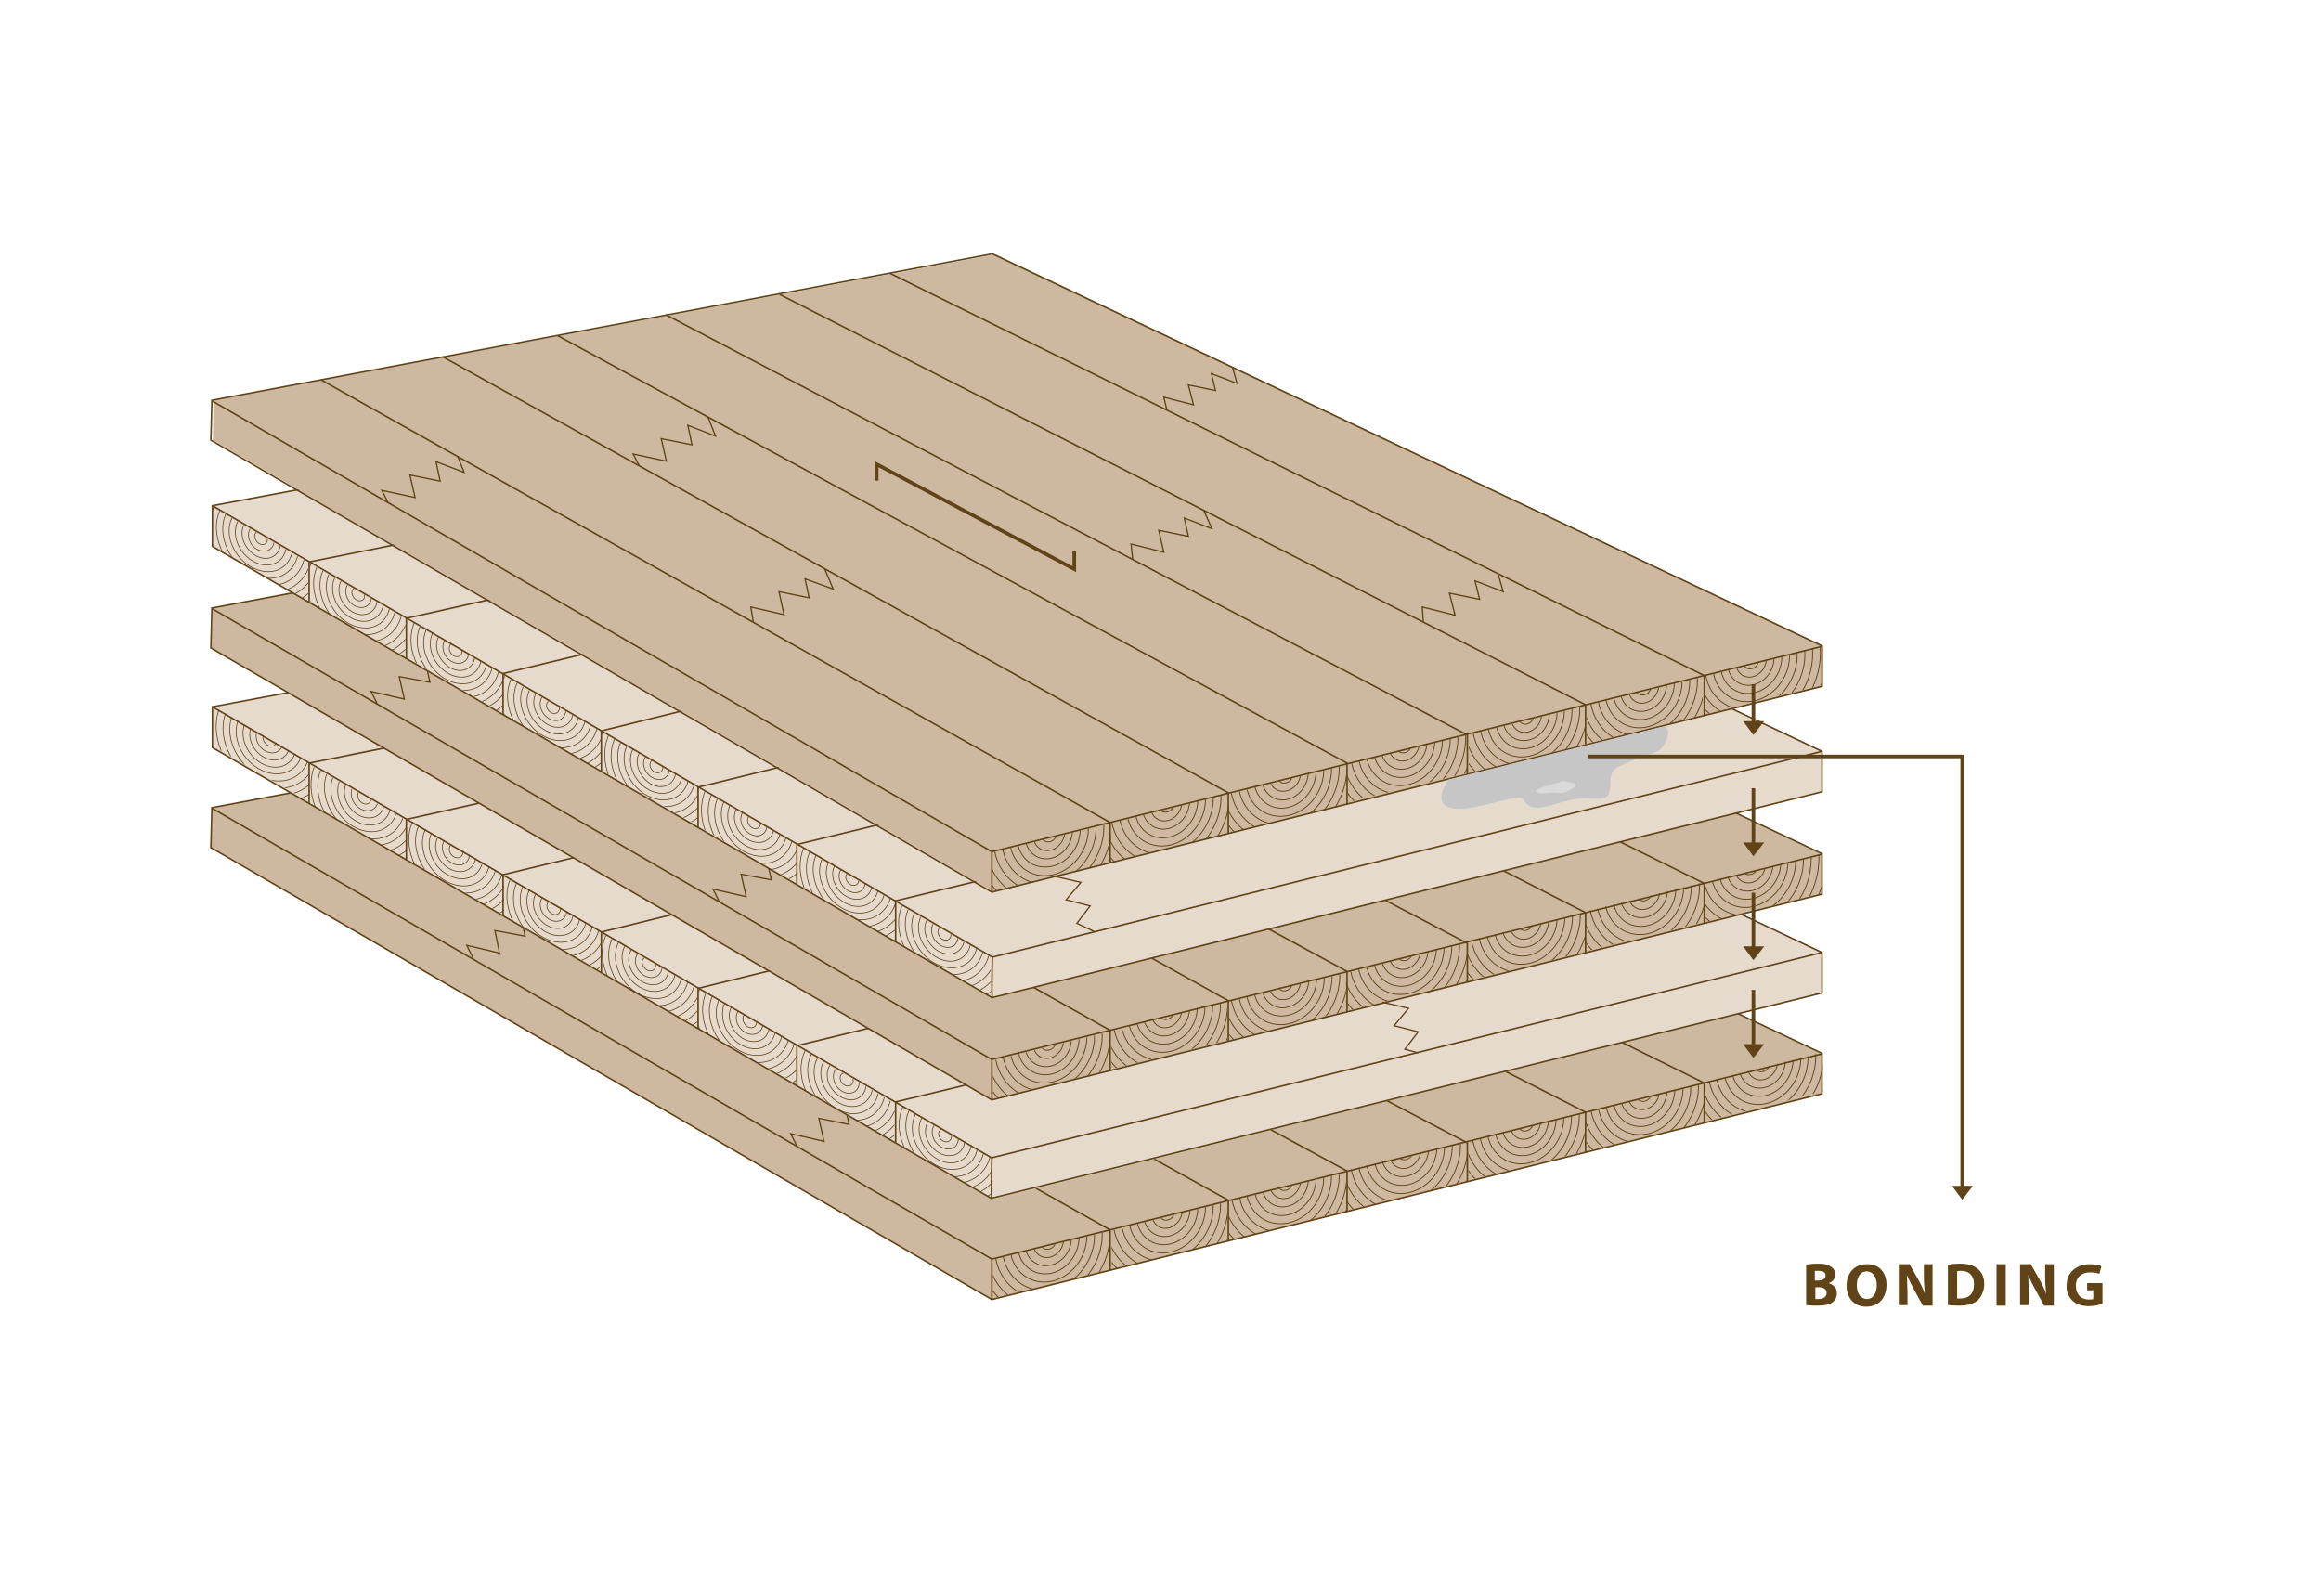 <?xml version="1.0" encoding="utf-8"?>
<!-- Generator: Adobe Illustrator 24.3.0, SVG Export Plug-In . SVG Version: 6.00 Build 0)  -->
<svg version="1.1" xmlns="http://www.w3.org/2000/svg" xmlns:xlink="http://www.w3.org/1999/xlink" x="0px" y="0px"
	 viewBox="0 0 453.5 311.8" style="enable-background:new 0 0 453.5 311.8;" xml:space="preserve">
<style type="text/css">
	.st0{fill:#E6DACD;}
	.st1{fill:#CEB9A0;}
	.st2{fill:none;stroke:#604317;stroke-width:0.3;stroke-miterlimit:10;}
	.st3{clip-path:url(#SVGID_2_);fill:#E6DACD;stroke:#604317;stroke-width:0.3;stroke-miterlimit:10;}
	.st4{fill:none;stroke:#604317;stroke-miterlimit:10;}
	.st5{fill:none;stroke:#604317;stroke-width:0.25;stroke-miterlimit:10;}
	.st6{fill:#604317;}
	.st7{clip-path:url(#SVGID_4_);fill:none;stroke:#604317;stroke-width:0.143;stroke-miterlimit:10;}
	.st8{clip-path:url(#SVGID_6_);fill:none;stroke:#604317;stroke-width:0.143;stroke-miterlimit:10;}
	.st9{clip-path:url(#SVGID_8_);fill:none;stroke:#604317;stroke-width:0.143;stroke-miterlimit:10;}
	.st10{clip-path:url(#SVGID_10_);fill:none;stroke:#604317;stroke-width:0.143;stroke-miterlimit:10;}
	.st11{clip-path:url(#SVGID_12_);fill:none;stroke:#604317;stroke-width:0.143;stroke-miterlimit:10;}
	.st12{clip-path:url(#SVGID_14_);fill:none;stroke:#604317;stroke-width:0.143;stroke-miterlimit:10;}
	.st13{clip-path:url(#SVGID_16_);fill:none;stroke:#604317;stroke-width:0.143;stroke-miterlimit:10;}
	.st14{clip-path:url(#SVGID_18_);fill:none;stroke:#604317;stroke-width:0.143;stroke-miterlimit:10;}
	.st15{clip-path:url(#SVGID_20_);fill:none;stroke:#604317;stroke-width:0.143;stroke-miterlimit:10;}
	.st16{clip-path:url(#SVGID_22_);fill:none;stroke:#604317;stroke-width:0.143;stroke-miterlimit:10;}
	.st17{clip-path:url(#SVGID_24_);fill:none;stroke:#604317;stroke-width:0.143;stroke-miterlimit:10;}
	.st18{clip-path:url(#SVGID_26_);fill:none;stroke:#604317;stroke-width:0.143;stroke-miterlimit:10;}
	.st19{clip-path:url(#SVGID_28_);fill:none;stroke:#604317;stroke-width:0.143;stroke-miterlimit:10;}
	.st20{clip-path:url(#SVGID_30_);fill:none;stroke:#604317;stroke-width:0.143;stroke-miterlimit:10;}
	.st21{clip-path:url(#SVGID_32_);fill:none;stroke:#604317;stroke-width:0.143;stroke-miterlimit:10;}
	.st22{clip-path:url(#SVGID_34_);fill:none;stroke:#604317;stroke-width:0.143;stroke-miterlimit:10;}
	.st23{clip-path:url(#SVGID_36_);fill:none;stroke:#604317;stroke-width:0.172;stroke-miterlimit:10;}
	.st24{clip-path:url(#SVGID_38_);fill:none;stroke:#604317;stroke-width:0.172;stroke-miterlimit:10;}
	.st25{clip-path:url(#SVGID_40_);fill:none;stroke:#604317;stroke-width:0.172;stroke-miterlimit:10;}
	.st26{clip-path:url(#SVGID_42_);fill:none;stroke:#604317;stroke-width:0.172;stroke-miterlimit:10;}
	.st27{clip-path:url(#SVGID_44_);fill:none;stroke:#604317;stroke-width:0.172;stroke-miterlimit:10;}
	.st28{clip-path:url(#SVGID_46_);fill:none;stroke:#604317;stroke-width:0.172;stroke-miterlimit:10;}
	.st29{clip-path:url(#SVGID_48_);fill:none;stroke:#604317;stroke-width:0.172;stroke-miterlimit:10;}
	.st30{clip-path:url(#SVGID_50_);fill:none;stroke:#604317;stroke-width:0.172;stroke-miterlimit:10;}
	.st31{clip-path:url(#SVGID_52_);fill:none;stroke:#604317;stroke-width:0.172;stroke-miterlimit:10;}
	.st32{clip-path:url(#SVGID_54_);fill:none;stroke:#604317;stroke-width:0.172;stroke-miterlimit:10;}
	.st33{clip-path:url(#SVGID_56_);fill:none;stroke:#604317;stroke-width:0.172;stroke-miterlimit:10;}
	.st34{clip-path:url(#SVGID_58_);fill:none;stroke:#604317;stroke-width:0.172;stroke-miterlimit:10;}
	.st35{clip-path:url(#SVGID_60_);fill:none;stroke:#604317;stroke-width:0.172;stroke-miterlimit:10;}
	.st36{clip-path:url(#SVGID_62_);fill:none;stroke:#604317;stroke-width:0.172;stroke-miterlimit:10;}
	.st37{clip-path:url(#SVGID_64_);fill:none;stroke:#604317;stroke-width:0.172;stroke-miterlimit:10;}
	.st38{clip-path:url(#SVGID_66_);fill:none;stroke:#604317;stroke-width:0.172;stroke-miterlimit:10;}
	.st39{clip-path:url(#SVGID_68_);fill:none;stroke:#604317;stroke-width:0.172;stroke-miterlimit:10;}
	.st40{clip-path:url(#SVGID_70_);fill:none;stroke:#604317;stroke-width:0.172;stroke-miterlimit:10;}
	.st41{clip-path:url(#SVGID_72_);fill:none;stroke:#604317;stroke-width:0.172;stroke-miterlimit:10;}
	.st42{clip-path:url(#SVGID_74_);fill:none;stroke:#604317;stroke-width:0.172;stroke-miterlimit:10;}
	.st43{clip-path:url(#SVGID_76_);fill:none;stroke:#604317;stroke-width:0.172;stroke-miterlimit:10;}
	.st44{clip-path:url(#SVGID_78_);fill:none;stroke:#604317;stroke-width:0.143;stroke-miterlimit:10;}
	.st45{clip-path:url(#SVGID_80_);fill:none;stroke:#604317;stroke-width:0.143;stroke-miterlimit:10;}
	.st46{clip-path:url(#SVGID_82_);fill:none;stroke:#604317;stroke-width:0.143;stroke-miterlimit:10;}
	.st47{clip-path:url(#SVGID_84_);fill:none;stroke:#604317;stroke-width:0.143;stroke-miterlimit:10;}
	.st48{clip-path:url(#SVGID_86_);fill:none;stroke:#604317;stroke-width:0.143;stroke-miterlimit:10;}
	.st49{clip-path:url(#SVGID_88_);fill:none;stroke:#604317;stroke-width:0.143;stroke-miterlimit:10;}
	.st50{clip-path:url(#SVGID_90_);fill:none;stroke:#604317;stroke-width:0.143;stroke-miterlimit:10;}
	.st51{clip-path:url(#SVGID_92_);fill:none;stroke:#604317;stroke-width:0.143;stroke-miterlimit:10;}
	.st52{clip-path:url(#SVGID_94_);fill:none;stroke:#604317;stroke-width:0.143;stroke-miterlimit:10;}
	.st53{clip-path:url(#SVGID_96_);fill:none;stroke:#604317;stroke-width:0.143;stroke-miterlimit:10;}
	.st54{clip-path:url(#SVGID_98_);fill:none;stroke:#604317;stroke-width:0.143;stroke-miterlimit:10;}
	.st55{clip-path:url(#SVGID_100_);fill:none;stroke:#604317;stroke-width:0.143;stroke-miterlimit:10;}
	.st56{clip-path:url(#SVGID_102_);fill:none;stroke:#604317;stroke-width:0.143;stroke-miterlimit:10;}
	.st57{clip-path:url(#SVGID_104_);fill:none;stroke:#604317;stroke-width:0.143;stroke-miterlimit:10;}
	.st58{clip-path:url(#SVGID_106_);fill:none;stroke:#604317;stroke-width:0.143;stroke-miterlimit:10;}
	.st59{clip-path:url(#SVGID_108_);fill:none;stroke:#604317;stroke-width:0.143;stroke-miterlimit:10;}
	.st60{clip-path:url(#SVGID_110_);fill:none;stroke:#604317;stroke-width:0.172;stroke-miterlimit:10;}
	.st61{clip-path:url(#SVGID_112_);fill:none;stroke:#604317;stroke-width:0.172;stroke-miterlimit:10;}
	.st62{clip-path:url(#SVGID_114_);fill:none;stroke:#604317;stroke-width:0.172;stroke-miterlimit:10;}
	.st63{clip-path:url(#SVGID_116_);fill:none;stroke:#604317;stroke-width:0.172;stroke-miterlimit:10;}
	.st64{clip-path:url(#SVGID_118_);fill:none;stroke:#604317;stroke-width:0.172;stroke-miterlimit:10;}
	.st65{clip-path:url(#SVGID_120_);fill:none;stroke:#604317;stroke-width:0.172;stroke-miterlimit:10;}
	.st66{clip-path:url(#SVGID_122_);fill:none;stroke:#604317;stroke-width:0.172;stroke-miterlimit:10;}
	.st67{clip-path:url(#SVGID_124_);fill:none;stroke:#604317;stroke-width:0.172;stroke-miterlimit:10;}
	.st68{clip-path:url(#SVGID_126_);fill:none;stroke:#604317;stroke-width:0.172;stroke-miterlimit:10;}
	.st69{clip-path:url(#SVGID_128_);fill:none;stroke:#604317;stroke-width:0.172;stroke-miterlimit:10;}
	.st70{clip-path:url(#SVGID_130_);fill:none;stroke:#604317;stroke-width:0.172;stroke-miterlimit:10;}
	.st71{clip-path:url(#SVGID_132_);fill:none;stroke:#604317;stroke-width:0.172;stroke-miterlimit:10;}
	.st72{clip-path:url(#SVGID_134_);fill:none;stroke:#604317;stroke-width:0.172;stroke-miterlimit:10;}
	.st73{clip-path:url(#SVGID_136_);fill:none;stroke:#604317;stroke-width:0.172;stroke-miterlimit:10;}
	.st74{clip-path:url(#SVGID_138_);fill:none;stroke:#604317;stroke-width:0.172;stroke-miterlimit:10;}
	.st75{clip-path:url(#SVGID_140_);fill:none;stroke:#604317;stroke-width:0.172;stroke-miterlimit:10;}
	.st76{clip-path:url(#SVGID_142_);fill:none;stroke:#604317;stroke-width:0.172;stroke-miterlimit:10;}
	.st77{clip-path:url(#SVGID_144_);fill:none;stroke:#604317;stroke-width:0.172;stroke-miterlimit:10;}
	.st78{clip-path:url(#SVGID_146_);fill:none;stroke:#604317;stroke-width:0.172;stroke-miterlimit:10;}
	.st79{clip-path:url(#SVGID_148_);fill:none;stroke:#604317;stroke-width:0.172;stroke-miterlimit:10;}
	.st80{clip-path:url(#SVGID_150_);fill:none;stroke:#604317;stroke-width:0.172;stroke-miterlimit:10;}
	.st81{fill:none;stroke:#604317;stroke-width:0.7;}
	.st82{fill:none;stroke:#604317;stroke-width:0.7;stroke-miterlimit:10;}
	.st83{fill:#C6C6C6;}
	.st84{fill:#DADADA;}
	.st85{display:none;}
	.st86{display:inline;}
	.st87{display:inline;fill:#604317;}
	.st88{clip-path:url(#SVGID_152_);}
</style>
<g id="Füllung">
</g>
<g id="Outline">
	<polygon class="st1" points="193.9,253.9 41.3,165.6 41.5,157.8 194.2,128.9 356,205.9 355.9,213.7 	"/>
	<g>
		<line class="st2" x1="193.8" y1="246" x2="41.4" y2="157.9"/>
		<polygon class="st2" points="41.2,165.6 41.4,157.8 193.9,129.2 356,205.8 356,213.7 193.8,253.9 		"/>
		<polyline class="st2" points="62.7,153.8 216.9,240.3 216.9,248.2 		"/>
		<polyline class="st2" points="86.5,149.3 240,234.5 240,242.4 		"/>
		<polyline class="st2" points="109,145.2 263.2,228.8 263.2,236.7 		"/>
		<polyline class="st2" points="130.1,141.2 286.7,223.3 286.7,230.9 		"/>
		<polyline class="st2" points="152.3,137.1 309.8,217.3 309.8,225.1 		"/>
		<polyline class="st2" points="173.9,133 333,211.6 333,219.3 		"/>
		<polyline class="st2" points="356,205.9 193.8,246 193.8,253.9 		"/>
	</g>
	<polygon class="st0" points="194,234.3 356.1,194 356.1,186.1 194.1,109.6 41.5,138.2 41.6,146.2 	"/>
	<g>
		<polyline class="st2" points="213,118.5 60.4,149.1 60.4,157 		"/>
		<polyline class="st2" points="229.6,126.4 79.4,160.1 79.4,168 		"/>
		<polyline class="st2" points="335.7,176.5 175,215.3 175,223.3 		"/>
		<line class="st2" x1="41.4" y1="146" x2="193.8" y2="234.2"/>
		<path class="st2" d="M356,186.1l-162.2,40.1c0,0-0.2,7.8,0,7.9L356,194L356,186.1L194,109.5L41.5,138.1v8"/>
		<polyline class="st2" points="313.3,166 155.7,204.3 155.7,212.1 		"/>
		<polyline class="st2" points="290.5,155.2 136.4,193.1 136.4,201 		"/>
		<polyline class="st2" points="268.6,144.8 117.5,182.1 117.5,190 		"/>
		<polyline class="st2" points="247.5,134.8 98.3,170.9 98.3,178.9 		"/>
		<line class="st2" x1="41.5" y1="138.1" x2="193.9" y2="226.3"/>
	</g>
	<polygon class="st1" points="193.9,214.9 41.3,126.6 41.5,118.8 194.2,89.9 356,166.9 355.9,174.7 	"/>
	<g>
		<line class="st2" x1="193.8" y1="207" x2="41.4" y2="118.9"/>
		<polygon class="st2" points="41.2,126.6 41.4,118.8 193.9,90.2 356,166.8 356,174.7 193.8,214.9 		"/>
		<polyline class="st2" points="62.7,114.8 216.9,201.3 216.9,209.2 		"/>
		<polyline class="st2" points="86.5,110.3 240,195.5 240,203.4 		"/>
		<polyline class="st2" points="109,106.2 263.2,189.8 263.2,197.7 		"/>
		<polyline class="st2" points="130.1,102.2 286.7,184.3 286.7,191.9 		"/>
		<polyline class="st2" points="152.3,98.1 309.8,178.3 309.8,186.1 		"/>
		<polyline class="st2" points="173.9,94 333,172.6 333,180.3 		"/>
		<polyline class="st2" points="356,166.9 193.8,207 193.8,214.9 		"/>
	</g>
	<polygon class="st0" points="193.9,194.9 356,154.6 356,146.7 194,70.2 41.5,98.8 41.6,106.8 	"/>
	<g>
		<polyline class="st2" points="213,79.2 60.4,109.8 60.4,117.7 		"/>
		<polyline class="st2" points="229.6,87.1 79.4,120.8 79.4,128.7 		"/>
		<polyline class="st2" points="335.7,137.2 175,176 175,184 		"/>
		<line class="st2" x1="41.4" y1="106.7" x2="193.8" y2="194.9"/>
		<path class="st2" d="M356,146.8L193.9,187c0,0-0.2,7.8,0,7.9L356,154.7L356,146.8L194,70.2L41.5,98.8v8"/>
		<polyline class="st2" points="313.3,126.7 155.7,165 155.7,172.8 		"/>
		<polyline class="st2" points="290.5,115.9 136.4,153.8 136.4,161.7 		"/>
		<polyline class="st2" points="268.6,105.5 117.5,142.8 117.5,150.7 		"/>
		<polyline class="st2" points="247.5,95.5 98.3,131.6 98.3,139.6 		"/>
		<line class="st2" x1="41.5" y1="98.8" x2="193.9" y2="187"/>
	</g>
	<polygon class="st1" points="194.1,174.2 41.6,86 41.7,78.2 194.5,49.7 356.3,126.2 356.2,134.1 	"/>
	<g>
		<line class="st2" x1="193.8" y1="166.4" x2="41.4" y2="78.3"/>
		<polygon class="st2" points="41.2,86 41.4,78.2 193.9,49.6 356,126.2 356,134.1 193.8,174.3 		"/>
		<polyline class="st2" points="62.7,74.2 216.9,160.7 216.9,168.6 		"/>
		<polyline class="st2" points="86.5,69.7 240,154.9 240,162.7 		"/>
		<polyline class="st2" points="109,65.6 263.2,149.1 263.2,157.1 		"/>
		<polyline class="st2" points="130.1,61.5 286.7,143.6 286.7,151.3 		"/>
		<polyline class="st2" points="152.3,57.5 309.8,137.7 309.8,145.4 		"/>
		<polyline class="st2" points="173.9,53.4 333,132 333,139.7 		"/>
		<polyline class="st2" points="356,126.3 193.8,166.4 193.8,174.3 		"/>
	</g>
	<polyline class="st5" points="278.1,121.5 277.9,118.6 284.3,120.2 283.2,115.9 289.1,117.1 288.2,113.5 293.7,115.6 292.7,112.1 	
		"/>
	<polyline class="st5" points="221.3,109.2 221,106.3 227.4,107.9 226.4,103.6 232.2,104.8 231.4,101.2 236.8,103.3 235.2,99.7 	"/>
	<polyline class="st5" points="147.2,121.6 146.7,118.6 153.2,120.1 152.2,115.6 158.1,116.8 157.3,113.1 162.8,115.1 161.1,111.1 	
		"/>
	<polyline class="st5" points="124.9,91 123.7,88.7 130.2,90.1 129.2,85.7 135.2,86.9 134.4,83.1 139.8,85.2 138.3,81.4 	"/>
	<polyline class="st5" points="75.8,98.1 74.6,95.8 81.1,97.2 80.1,92.8 86,94 85.2,90.2 90.7,92.3 89.4,89.1 	"/>
	<polyline class="st5" points="73.7,137.5 72.5,135.1 79,136.6 78,132.2 84,133.3 83.5,131 	"/>
	<polyline class="st5" points="140.6,176.3 139.3,173.7 145.8,175.2 144.8,170.8 150.7,171.9 150.2,169.6 	"/>
	<polyline class="st5" points="206,171.2 211.2,172.4 208.3,175.8 213,177 210.4,180.4 213.8,182 	"/>
	<polyline class="st5" points="270.1,195.8 275.2,197 272.4,200.4 277.1,201.6 274.5,205 277.1,205.7 	"/>
	<polyline class="st5" points="155.8,224.1 154.5,221.5 161,223 160,218.5 165.9,219.7 165.5,217.8 	"/>
	<polyline class="st5" points="92.5,187.3 91.2,184.7 97.6,186.2 96.7,181.8 102.6,182.9 102.2,181.1 	"/>
	<polyline class="st5" points="228,80.1 227.4,77.6 233.2,79.1 232.2,75.2 237.5,76.3 236.7,73 241.7,74.9 240.8,71.7 	"/>
	<g>
		<path class="st6" d="M352.8,247.1c0.5-0.1,1.5-0.2,2.4-0.2c1.1,0,1.8,0.1,2.4,0.5c0.6,0.3,1,0.9,1,1.6c0,0.7-0.4,1.4-1.3,1.7v0
			c0.9,0.3,1.6,0.9,1.6,2c0,0.7-0.3,1.3-0.8,1.7c-0.6,0.5-1.6,0.7-3.2,0.7c-0.9,0-1.6-0.1-2-0.1V247.1z M354.6,250.2h0.6
			c1,0,1.5-0.4,1.5-1c0-0.6-0.5-0.9-1.3-0.9c-0.4,0-0.6,0-0.8,0V250.2z M354.6,253.8c0.2,0,0.4,0,0.7,0c0.8,0,1.6-0.3,1.6-1.2
			c0-0.8-0.7-1.1-1.6-1.1h-0.6V253.8z"/>
		<path class="st6" d="M368.6,251c0,2.7-1.6,4.3-4,4.3c-2.4,0-3.8-1.8-3.8-4.1c0-2.4,1.5-4.2,3.9-4.2
			C367.3,246.9,368.6,248.8,368.6,251z M362.8,251.1c0,1.6,0.7,2.7,2,2.7c1.2,0,1.9-1.2,1.9-2.7c0-1.5-0.7-2.7-2-2.7
			C363.5,248.4,362.8,249.5,362.8,251.1z"/>
		<path class="st6" d="M371,255.1V247h2.1l1.7,3c0.5,0.9,1,1.9,1.3,2.8h0c-0.1-1.1-0.2-2.2-0.2-3.4V247h1.7v8.1h-1.9l-1.7-3.1
			c-0.5-0.9-1-1.9-1.4-2.9l0,0c0,1.1,0.1,2.2,0.1,3.5v2.4H371z"/>
		<path class="st6" d="M380.5,247.1c0.7-0.1,1.5-0.2,2.5-0.2c1.5,0,2.5,0.3,3.3,0.9c0.8,0.6,1.4,1.6,1.4,3c0,1.5-0.6,2.6-1.3,3.3
			c-0.9,0.7-2.1,1-3.7,1c-0.9,0-1.6-0.1-2.1-0.1V247.1z M382.4,253.7c0.2,0,0.4,0,0.6,0c1.7,0,2.7-0.9,2.7-2.8c0-1.7-1-2.6-2.5-2.6
			c-0.4,0-0.7,0-0.8,0.1V253.7z"/>
		<path class="st6" d="M391.9,247v8.1h-1.8V247H391.9z"/>
		<path class="st6" d="M394.7,255.1V247h2.1l1.7,3c0.5,0.9,1,1.9,1.3,2.8h0c-0.1-1.1-0.2-2.2-0.2-3.4V247h1.7v8.1h-1.9l-1.7-3.1
			c-0.5-0.9-1-1.9-1.4-2.9l0,0c0,1.1,0.1,2.2,0.1,3.5v2.4H394.7z"/>
		<path class="st6" d="M410.9,254.7c-0.6,0.2-1.6,0.5-2.7,0.5c-1.5,0-2.5-0.4-3.3-1.1c-0.7-0.7-1.2-1.8-1.1-2.9c0-2.7,2-4.2,4.6-4.2
			c1,0,1.8,0.2,2.2,0.4l-0.4,1.5c-0.4-0.2-1-0.3-1.9-0.3c-1.5,0-2.7,0.9-2.7,2.6c0,1.7,1,2.7,2.5,2.7c0.4,0,0.8,0,0.9-0.1v-1.7h-1.2
			v-1.4h3V254.7z"/>
	</g>
	<g>
		<defs>
			<polygon id="SVGID_3_" points="98.6,139.7 117.5,150.6 117.5,142.9 98.4,132 			"/>
		</defs>
		<clipPath id="SVGID_2_">
			<use xlink:href="#SVGID_3_"  style="overflow:visible;"/>
		</clipPath>
		<path style="clip-path:url(#SVGID_2_);fill:none;stroke:#604317;stroke-width:0.143;stroke-miterlimit:10;" d="M95.7,138.1
			c1.6,7.3,8.4,13.3,15.2,13.3c6.8,0,11.1-5.9,9.5-13.3c-1.6-7.3-8.4-13.3-15.2-13.3C98.4,124.8,94.1,130.8,95.7,138.1z M96.9,138.1
			c1.4,6.6,7.5,12,13.7,12c6.1,0,10-5.4,8.6-12c-1.4-6.6-7.5-12-13.7-12C99.4,126.1,95.5,131.5,96.9,138.1z M98.2,138.1
			c1.2,5.9,6.7,10.6,12.2,10.6c5.5,0,8.9-4.8,7.6-10.6c-1.2-5.9-6.7-10.6-12.2-10.6C100.3,127.5,96.9,132.2,98.2,138.1z M99.4,138.1
			c1.1,5.1,5.9,9.3,10.6,9.3c4.8,0,7.8-4.2,6.7-9.3c-1.1-5.1-5.9-9.3-10.6-9.3C101.3,128.8,98.3,133,99.4,138.1z M100.6,138.1
			c0.9,4.4,5,8,9.1,8c4.1,0,6.7-3.6,5.7-8c-0.9-4.4-5-8-9.1-8C102.3,130.1,99.7,133.7,100.6,138.1z M101.9,138.1
			c0.8,3.7,4.2,6.6,7.6,6.6c3.4,0,5.6-3,4.8-6.6s-4.2-6.6-7.6-6.6C103.2,131.5,101.1,134.4,101.9,138.1z M103.1,138.1
			c0.6,2.9,3.3,5.3,6.1,5.3c2.7,0,4.4-2.4,3.8-5.3c-0.6-2.9-3.3-5.3-6.1-5.3C104.2,132.8,102.5,135.2,103.1,138.1z M104.4,138.1
			c0.5,2.2,2.5,4,4.6,4c2.1,0,3.3-1.8,2.9-4c-0.5-2.2-2.5-4-4.6-4C105.2,134.1,103.9,135.9,104.4,138.1z M105.6,138.1
			c0.3,1.5,1.7,2.7,3,2.7s2.2-1.2,1.9-2.7c-0.3-1.5-1.7-2.7-3-2.7C106.1,135.4,105.3,136.6,105.6,138.1z M106.8,138.1
			c0.2,0.7,0.8,1.3,1.5,1.3c0.7,0,1.1-0.6,1-1.3c-0.2-0.7-0.8-1.3-1.5-1.3C107.1,136.8,106.7,137.4,106.8,138.1z"/>
	</g>
	<g>
		<defs>
			<polygon id="SVGID_5_" points="79.7,128.6 98.3,139.4 98.3,131.7 79.6,120.8 			"/>
		</defs>
		<clipPath id="SVGID_4_">
			<use xlink:href="#SVGID_5_"  style="overflow:visible;"/>
		</clipPath>
		<path class="st7" d="M76.9,127c1.5,7.3,8.2,13.2,14.9,13.2c6.7,0,10.9-5.9,9.4-13.2c-1.5-7.3-8.2-13.2-14.9-13.2
			C79.5,113.7,75.3,119.6,76.9,127z M78.1,127c1.4,6.6,7.4,11.9,13.4,11.9c6,0,9.8-5.3,8.4-11.9c-1.4-6.6-7.4-11.9-13.4-11.9
			C80.5,115,76.7,120.4,78.1,127z M79.3,127c1.2,5.8,6.6,10.6,11.9,10.6c5.4,0,8.7-4.7,7.5-10.6c-1.2-5.8-6.6-10.6-11.9-10.6
			C81.4,116.4,78.1,121.1,79.3,127z M80.5,127c1.1,5.1,5.7,9.3,10.4,9.3c4.7,0,7.6-4.1,6.6-9.3c-1.1-5.1-5.7-9.3-10.4-9.3
			C82.4,117.7,79.5,121.8,80.5,127z M81.7,127c0.9,4.4,4.9,7.9,8.9,7.9c4,0,6.5-3.6,5.6-7.9c-0.9-4.4-4.9-7.9-8.9-7.9
			C83.3,119,80.8,122.6,81.7,127z M82.9,127c0.8,3.7,4.1,6.6,7.5,6.6c3.4,0,5.4-3,4.7-6.6c-0.8-3.7-4.1-6.6-7.5-6.6
			C84.3,120.3,82.2,123.3,82.9,127z M84.2,127c0.6,2.9,3.3,5.3,6,5.3c2.7,0,4.4-2.4,3.7-5.3c-0.6-2.9-3.3-5.3-6-5.3
			C85.2,121.7,83.6,124,84.2,127z M85.4,127c0.5,2.2,2.5,4,4.5,4c2,0,3.3-1.8,2.8-4c-0.5-2.2-2.5-4-4.5-4
			C86.2,123,84.9,124.8,85.4,127z M86.6,127c0.3,1.5,1.6,2.6,3,2.6s2.2-1.2,1.9-2.6c-0.3-1.5-1.6-2.6-3-2.6S86.3,125.5,86.6,127z
			 M87.8,127c0.2,0.7,0.8,1.3,1.5,1.3c0.7,0,1.1-0.6,0.9-1.3c-0.2-0.7-0.8-1.3-1.5-1.3C88.1,125.6,87.7,126.2,87.8,127z"/>
	</g>
	<g>
		<defs>
			<polygon id="SVGID_7_" points="60.7,117.7 79.2,128.6 79.2,120.8 60.5,110 			"/>
		</defs>
		<clipPath id="SVGID_6_">
			<use xlink:href="#SVGID_7_"  style="overflow:visible;"/>
		</clipPath>
		<path class="st8" d="M57.8,116.1c1.5,7.3,8.2,13.2,14.9,13.2c6.7,0,10.9-5.9,9.4-13.2s-8.2-13.2-14.9-13.2
			C60.5,102.9,56.3,108.8,57.8,116.1z M59.1,116.1c1.4,6.6,7.4,11.9,13.4,11.9c6,0,9.8-5.3,8.4-11.9s-7.4-11.9-13.4-11.9
			C61.5,104.2,57.7,109.5,59.1,116.1z M60.3,116.1c1.2,5.8,6.6,10.6,11.9,10.6c5.4,0,8.7-4.7,7.5-10.6c-1.2-5.8-6.6-10.6-11.9-10.6
			C62.4,105.5,59.1,110.3,60.3,116.1z M61.5,116.1c1.1,5.1,5.7,9.3,10.4,9.3c4.7,0,7.6-4.1,6.6-9.3s-5.7-9.3-10.4-9.3
			C63.4,106.8,60.4,111,61.5,116.1z M62.7,116.1c0.9,4.4,4.9,7.9,8.9,7.9c4,0,6.5-3.6,5.6-7.9c-0.9-4.4-4.9-7.9-8.9-7.9
			C64.3,108.2,61.8,111.7,62.7,116.1z M63.9,116.1c0.8,3.7,4.1,6.6,7.5,6.6c3.4,0,5.4-3,4.7-6.6s-4.1-6.6-7.5-6.6
			C65.2,109.5,63.2,112.4,63.9,116.1z M65.1,116.1c0.6,2.9,3.3,5.3,6,5.3s4.4-2.4,3.7-5.3c-0.6-2.9-3.3-5.3-6-5.3
			S64.5,113.2,65.1,116.1z M66.3,116.1c0.5,2.2,2.5,4,4.5,4c2,0,3.3-1.8,2.8-4c-0.5-2.2-2.5-4-4.5-4
			C67.1,112.1,65.9,113.9,66.3,116.1z M67.6,116.1c0.3,1.5,1.6,2.6,3,2.6s2.2-1.2,1.9-2.6s-1.6-2.6-3-2.6
			C68.1,113.5,67.3,114.6,67.6,116.1z M68.8,116.1c0.2,0.7,0.8,1.3,1.5,1.3c0.7,0,1.1-0.6,0.9-1.3c-0.2-0.7-0.8-1.3-1.5-1.3
			C69,114.8,68.6,115.4,68.8,116.1z"/>
	</g>
	<g>
		<defs>
			<polygon id="SVGID_9_" points="41.7,106.7 60.2,117.6 60.2,109.9 41.5,99 			"/>
		</defs>
		<clipPath id="SVGID_8_">
			<use xlink:href="#SVGID_9_"  style="overflow:visible;"/>
		</clipPath>
		<path class="st9" d="M38.9,105.1c1.5,7.3,8.2,13.2,14.9,13.2c6.7,0,10.9-5.9,9.4-13.2s-8.2-13.2-14.9-13.2
			C41.5,91.9,37.3,97.8,38.9,105.1z M40.1,105.1c1.4,6.6,7.4,11.9,13.4,11.9c6,0,9.8-5.3,8.4-11.9c-1.4-6.6-7.4-11.9-13.4-11.9
			C42.5,93.2,38.7,98.5,40.1,105.1z M41.3,105.1c1.2,5.8,6.6,10.6,11.9,10.6c5.4,0,8.7-4.7,7.5-10.6s-6.6-10.6-11.9-10.6
			C43.4,94.5,40.1,99.3,41.3,105.1z M42.5,105.1c1.1,5.1,5.7,9.3,10.4,9.3c4.7,0,7.6-4.1,6.6-9.3c-1.1-5.1-5.7-9.3-10.4-9.3
			C44.4,95.9,41.4,100,42.5,105.1z M43.7,105.1c0.9,4.4,4.9,7.9,8.9,7.9c4,0,6.5-3.6,5.6-7.9c-0.9-4.4-4.9-7.9-8.9-7.9
			C45.3,97.2,42.8,100.7,43.7,105.1z M44.9,105.1c0.8,3.7,4.1,6.6,7.5,6.6c3.4,0,5.4-3,4.7-6.6c-0.8-3.7-4.1-6.6-7.5-6.6
			C46.3,98.5,44.2,101.5,44.9,105.1z M46.1,105.1c0.6,2.9,3.3,5.3,6,5.3c2.7,0,4.4-2.4,3.7-5.3c-0.6-2.9-3.3-5.3-6-5.3
			C47.2,99.8,45.5,102.2,46.1,105.1z M47.4,105.1c0.5,2.2,2.5,4,4.5,4c2,0,3.3-1.8,2.8-4c-0.5-2.2-2.5-4-4.5-4
			C48.2,101.1,46.9,102.9,47.4,105.1z M48.6,105.1c0.3,1.5,1.6,2.6,3,2.6c1.3,0,2.2-1.2,1.9-2.6s-1.6-2.6-3-2.6
			S48.3,103.7,48.6,105.1z M49.8,105.1c0.2,0.7,0.8,1.3,1.5,1.3c0.7,0,1.1-0.6,0.9-1.3c-0.2-0.7-0.8-1.3-1.5-1.3
			C50,103.8,49.6,104.4,49.8,105.1z"/>
	</g>
	<g>
		<defs>
			<polygon id="SVGID_11_" points="117.5,150.5 136.3,161.3 136.3,153.6 117.5,142.9 			"/>
		</defs>
		<clipPath id="SVGID_10_">
			<use xlink:href="#SVGID_11_"  style="overflow:visible;"/>
		</clipPath>
		<path class="st10" d="M115.9,149.7c1.6,7.3,8.3,13.2,15.1,13.2c6.8,0,11.1-5.9,9.5-13.2s-8.3-13.2-15.1-13.2
			C118.6,136.5,114.4,142.4,115.9,149.7z M117.2,149.7c1.4,6.6,7.5,11.9,13.6,11.9c6.1,0,10-5.3,8.6-11.9
			c-1.4-6.6-7.5-11.9-13.6-11.9C119.6,137.8,115.8,143.1,117.2,149.7z M118.4,149.7c1.2,5.9,6.7,10.6,12.1,10.6
			c5.4,0,8.9-4.7,7.6-10.6c-1.2-5.9-6.7-10.6-12.1-10.6C120.6,139.1,117.2,143.9,118.4,149.7z M119.6,149.7
			c1.1,5.1,5.8,9.3,10.6,9.3c4.8,0,7.8-4.1,6.7-9.3s-5.8-9.3-10.6-9.3C121.5,140.4,118.6,144.6,119.6,149.7z M120.9,149.7
			c0.9,4.4,5,7.9,9.1,7.9c4.1,0,6.6-3.6,5.7-7.9s-5-7.9-9.1-7.9C122.5,141.8,119.9,145.3,120.9,149.7z M122.1,149.7
			c0.8,3.7,4.2,6.6,7.6,6.6c3.4,0,5.5-3,4.8-6.6s-4.2-6.6-7.6-6.6C123.5,143.1,121.3,146,122.1,149.7z M123.3,149.7
			c0.6,2.9,3.3,5.3,6.1,5.3c2.7,0,4.4-2.4,3.8-5.3c-0.6-2.9-3.3-5.3-6.1-5.3S122.7,146.8,123.3,149.7z M124.6,149.7
			c0.5,2.2,2.5,4,4.5,4c2,0,3.3-1.8,2.9-4c-0.5-2.2-2.5-4-4.5-4C125.4,145.7,124.1,147.5,124.6,149.7z M125.8,149.7
			c0.3,1.5,1.7,2.6,3,2.6c1.4,0,2.2-1.2,1.9-2.6c-0.3-1.5-1.7-2.6-3-2.6S125.5,148.2,125.8,149.7z M127,149.7
			c0.2,0.7,0.8,1.3,1.5,1.3c0.7,0,1.1-0.6,1-1.3c-0.2-0.7-0.8-1.3-1.5-1.3C127.3,148.4,126.9,149,127,149.7z"/>
	</g>
	<g>
		<defs>
			<polygon id="SVGID_13_" points="136.4,161.4 155.7,172.6 155.7,164.9 136.2,153.5 			"/>
		</defs>
		<clipPath id="SVGID_12_">
			<use xlink:href="#SVGID_13_"  style="overflow:visible;"/>
		</clipPath>
		<path class="st11" d="M134.8,160.6c1.6,7.4,8.5,13.4,15.4,13.4c6.9,0,11.2-6,9.7-13.4c-1.6-7.4-8.5-13.4-15.4-13.4
			C137.6,147.1,133.2,153.2,134.8,160.6z M136.1,160.6c1.4,6.7,7.6,12.1,13.8,12.1c6.2,0,10.1-5.4,8.7-12.1
			c-1.4-6.7-7.6-12.1-13.8-12.1C138.5,148.5,134.6,153.9,136.1,160.6z M137.3,160.6c1.3,5.9,6.8,10.8,12.3,10.8
			c5.5,0,9-4.8,7.7-10.8c-1.3-5.9-6.8-10.8-12.3-10.8C139.5,149.8,136.1,154.6,137.3,160.6z M138.6,160.6c1.1,5.2,5.9,9.4,10.8,9.4
			c4.8,0,7.9-4.2,6.8-9.4c-1.1-5.2-5.9-9.4-10.8-9.4C140.5,151.2,137.5,155.4,138.6,160.6z M139.8,160.6c0.9,4.5,5.1,8.1,9.2,8.1
			c4.2,0,6.7-3.6,5.8-8.1c-0.9-4.5-5.1-8.1-9.2-8.1C141.5,152.5,138.9,156.1,139.8,160.6z M141.1,160.6c0.8,3.7,4.2,6.7,7.7,6.7
			c3.5,0,5.6-3,4.8-6.7c-0.8-3.7-4.2-6.7-7.7-6.7C142.4,153.9,140.3,156.9,141.1,160.6z M142.3,160.6c0.6,3,3.4,5.4,6.2,5.4
			c2.8,0,4.5-2.4,3.9-5.4c-0.6-3-3.4-5.4-6.2-5.4C143.4,155.2,141.7,157.6,142.3,160.6z M143.6,160.6c0.5,2.2,2.5,4,4.6,4
			c2.1,0,3.4-1.8,2.9-4c-0.5-2.2-2.5-4-4.6-4C144.4,156.5,143.1,158.4,143.6,160.6z M144.8,160.6c0.3,1.5,1.7,2.7,3.1,2.7
			s2.2-1.2,1.9-2.7c-0.3-1.5-1.7-2.7-3.1-2.7C145.4,157.9,144.5,159.1,144.8,160.6z M146.1,160.6c0.2,0.7,0.8,1.3,1.5,1.3
			c0.7,0,1.1-0.6,1-1.3c-0.2-0.7-0.8-1.3-1.5-1.3C146.4,159.2,145.9,159.8,146.1,160.6z"/>
	</g>
	<g>
		<defs>
			<polygon id="SVGID_15_" points="156,172.8 175,183.9 175,176.2 155.8,165 			"/>
		</defs>
		<clipPath id="SVGID_14_">
			<use xlink:href="#SVGID_15_"  style="overflow:visible;"/>
		</clipPath>
		<path class="st12" d="M154.1,171.7c1.6,7.4,8.4,13.4,15.3,13.4c6.9,0,11.2-6,9.6-13.4c-1.6-7.4-8.4-13.4-15.3-13.4
			C156.8,158.3,152.5,164.3,154.1,171.7z M155.3,171.7c1.4,6.7,7.6,12,13.8,12c6.2,0,10.1-5.4,8.7-12c-1.4-6.7-7.6-12-13.8-12
			C157.8,159.7,153.9,165.1,155.3,171.7z M156.6,171.7c1.3,5.9,6.7,10.7,12.2,10.7c5.5,0,9-4.8,7.7-10.7
			c-1.3-5.9-6.7-10.7-12.2-10.7C158.8,161,155.3,165.8,156.6,171.7z M157.8,171.7c1.1,5.2,5.9,9.4,10.7,9.4c4.8,0,7.8-4.2,6.7-9.4
			c-1.1-5.2-5.9-9.4-10.7-9.4C159.7,162.4,156.7,166.6,157.8,171.7z M159.1,171.7c0.9,4.4,5.1,8,9.2,8c4.1,0,6.7-3.6,5.8-8
			c-0.9-4.4-5.1-8-9.2-8C160.7,163.7,158.1,167.3,159.1,171.7z M160.3,171.7c0.8,3.7,4.2,6.7,7.7,6.7c3.4,0,5.6-3,4.8-6.7
			c-0.8-3.7-4.2-6.7-7.7-6.7C161.7,165,159.5,168,160.3,171.7z M161.6,171.7c0.6,3,3.4,5.4,6.1,5.4s4.5-2.4,3.8-5.4
			c-0.6-3-3.4-5.4-6.1-5.4S160.9,168.8,161.6,171.7z M162.8,171.7c0.5,2.2,2.5,4,4.6,4c2.1,0,3.4-1.8,2.9-4c-0.5-2.2-2.5-4-4.6-4
			C163.6,167.7,162.3,169.5,162.8,171.7z M164,171.7c0.3,1.5,1.7,2.7,3.1,2.7c1.4,0,2.2-1.2,1.9-2.7c-0.3-1.5-1.7-2.7-3.1-2.7
			C164.6,169.1,163.7,170.3,164,171.7z M165.3,171.7c0.2,0.7,0.8,1.3,1.5,1.3c0.7,0,1.1-0.6,1-1.3c-0.2-0.7-0.8-1.3-1.5-1.3
			C165.6,170.4,165.1,171,165.3,171.7z"/>
	</g>
	<g>
		<defs>
			<polygon id="SVGID_17_" points="175,184 193.6,194.7 193.6,187 174.8,176.2 			"/>
		</defs>
		<clipPath id="SVGID_16_">
			<use xlink:href="#SVGID_17_"  style="overflow:visible;"/>
		</clipPath>
		<path class="st13" d="M172.1,182.4c1.6,7.4,8.4,13.4,15.3,13.4c6.9,0,11.2-6,9.6-13.4c-1.6-7.4-8.4-13.4-15.3-13.4
			C174.8,169,170.5,175,172.1,182.4z M173.3,182.4c1.4,6.7,7.6,12.1,13.8,12.1c6.2,0,10.1-5.4,8.7-12.1c-1.4-6.7-7.6-12.1-13.8-12.1
			C175.8,170.3,171.9,175.7,173.3,182.4z M174.6,182.4c1.3,5.9,6.8,10.7,12.3,10.7c5.5,0,9-4.8,7.7-10.7
			c-1.3-5.9-6.8-10.7-12.3-10.7C176.7,171.7,173.3,176.5,174.6,182.4z M175.8,182.4c1.1,5.2,5.9,9.4,10.7,9.4c4.8,0,7.9-4.2,6.7-9.4
			s-5.9-9.4-10.7-9.4C177.7,173,174.7,177.2,175.8,182.4z M177.1,182.4c0.9,4.4,5.1,8,9.2,8c4.1,0,6.7-3.6,5.8-8s-5.1-8-9.2-8
			C178.7,174.3,176.1,177.9,177.1,182.4z M178.3,182.4c0.8,3.7,4.2,6.7,7.7,6.7c3.5,0,5.6-3,4.8-6.7s-4.2-6.7-7.7-6.7
			C179.7,175.7,177.5,178.7,178.3,182.4z M179.6,182.4c0.6,3,3.4,5.4,6.1,5.4s4.5-2.4,3.9-5.4c-0.6-3-3.4-5.4-6.1-5.4
			S178.9,179.4,179.6,182.4z M180.8,182.4c0.5,2.2,2.5,4,4.6,4c2.1,0,3.4-1.8,2.9-4c-0.5-2.2-2.5-4-4.6-4
			C181.6,178.4,180.3,180.2,180.8,182.4z M182.1,182.4c0.3,1.5,1.7,2.7,3.1,2.7c1.4,0,2.2-1.2,1.9-2.7c-0.3-1.5-1.7-2.7-3.1-2.7
			C182.6,179.7,181.7,180.9,182.1,182.4z M183.3,182.4c0.2,0.7,0.8,1.3,1.5,1.3c0.7,0,1.1-0.6,1-1.3c-0.2-0.7-0.8-1.3-1.5-1.3
			C183.6,181,183.1,181.6,183.3,182.4z"/>
	</g>
	<g>
		<defs>
			<polygon id="SVGID_19_" points="41.7,145.8 60.4,156.7 60.4,148.9 41.5,137.9 			"/>
		</defs>
		<clipPath id="SVGID_18_">
			<use xlink:href="#SVGID_19_"  style="overflow:visible;"/>
		</clipPath>
		<path class="st14" d="M40,144.4c1.6,7.5,8.6,13.6,15.6,13.6c7,0,11.4-6.1,9.8-13.6c-1.6-7.5-8.6-13.6-15.6-13.6
			C42.8,130.8,38.4,136.9,40,144.4z M41.2,144.4c1.4,6.8,7.7,12.3,14,12.3c6.3,0,10.3-5.5,8.8-12.3s-7.7-12.3-14-12.3
			C43.8,132.2,39.8,137.6,41.2,144.4z M42.5,144.4c1.3,6,6.9,10.9,12.5,10.9c5.6,0,9.1-4.9,7.8-10.9c-1.3-6-6.9-10.9-12.5-10.9
			C44.7,133.5,41.2,138.4,42.5,144.4z M43.8,144.4c1.1,5.3,6,9.6,10.9,9.6c4.9,0,8-4.3,6.9-9.6c-1.1-5.3-6-9.6-10.9-9.6
			C45.7,134.9,42.7,139.2,43.8,144.4z M45.1,144.4c1,4.5,5.2,8.2,9.4,8.2c4.2,0,6.8-3.7,5.9-8.2c-1-4.5-5.2-8.2-9.4-8.2
			C46.7,136.2,44.1,139.9,45.1,144.4z M46.3,144.4c0.8,3.8,4.3,6.8,7.8,6.8c3.5,0,5.7-3.1,4.9-6.8c-0.8-3.8-4.3-6.8-7.8-6.8
			C47.7,137.6,45.5,140.7,46.3,144.4z M47.6,144.4c0.6,3,3.4,5.5,6.2,5.5s4.6-2.4,3.9-5.5c-0.6-3-3.4-5.5-6.2-5.5
			S47,141.4,47.6,144.4z M48.9,144.4c0.5,2.3,2.6,4.1,4.7,4.1c2.1,0,3.4-1.8,2.9-4.1c-0.5-2.3-2.6-4.1-4.7-4.1
			C49.7,140.3,48.4,142.2,48.9,144.4z M50.1,144.4c0.3,1.5,1.7,2.7,3.1,2.7c1.4,0,2.3-1.2,2-2.7s-1.7-2.7-3.1-2.7
			C50.7,141.7,49.8,142.9,50.1,144.4z M51.4,144.4c0.2,0.8,0.9,1.4,1.6,1.4c0.7,0,1.1-0.6,1-1.4c-0.2-0.8-0.9-1.4-1.6-1.4
			C51.7,143.1,51.3,143.7,51.4,144.4z"/>
	</g>
	<g>
		<defs>
			<polygon id="SVGID_21_" points="60.6,157.2 79.4,168.1 79.4,160.3 60.4,149.3 			"/>
		</defs>
		<clipPath id="SVGID_20_">
			<use xlink:href="#SVGID_21_"  style="overflow:visible;"/>
		</clipPath>
		<path class="st15" d="M58.5,155.7c1.6,7.5,8.6,13.6,15.6,13.6c7,0,11.4-6.1,9.8-13.6S75.3,142,68.3,142
			C61.3,142,56.9,148.1,58.5,155.7z M59.8,155.7c1.4,6.8,7.7,12.3,14,12.3c6.3,0,10.3-5.5,8.8-12.3s-7.7-12.3-14-12.3
			C62.3,143.4,58.3,148.9,59.8,155.7z M61,155.7c1.3,6,6.9,10.9,12.5,10.9c5.6,0,9.1-4.9,7.8-10.9s-6.9-10.9-12.5-10.9
			C63.3,144.7,59.8,149.6,61,155.7z M62.3,155.7c1.1,5.3,6,9.5,10.9,9.5c4.9,0,8-4.3,6.9-9.5c-1.1-5.3-6-9.5-10.9-9.5
			C64.3,146.1,61.2,150.4,62.3,155.7z M63.6,155.7c1,4.5,5.2,8.2,9.4,8.2c4.2,0,6.8-3.7,5.9-8.2c-1-4.5-5.2-8.2-9.4-8.2
			C65.2,147.5,62.6,151.1,63.6,155.7z M64.8,155.7c0.8,3.8,4.3,6.8,7.8,6.8c3.5,0,5.7-3.1,4.9-6.8c-0.8-3.8-4.3-6.8-7.8-6.8
			C66.2,148.8,64,151.9,64.8,155.7z M66.1,155.7c0.6,3,3.4,5.5,6.2,5.5s4.6-2.4,3.9-5.5c-0.6-3-3.4-5.5-6.2-5.5
			S65.5,152.6,66.1,155.7z M67.4,155.7c0.5,2.3,2.6,4.1,4.7,4.1c2.1,0,3.4-1.8,2.9-4.1c-0.5-2.3-2.6-4.1-4.7-4.1
			C68.2,151.6,66.9,153.4,67.4,155.7z M68.7,155.7c0.3,1.5,1.7,2.7,3.1,2.7s2.3-1.2,2-2.7s-1.7-2.7-3.1-2.7
			C69.2,152.9,68.3,154.2,68.7,155.7z M69.9,155.7c0.2,0.8,0.9,1.4,1.6,1.4c0.7,0,1.1-0.6,1-1.4c-0.2-0.8-0.9-1.4-1.6-1.4
			C70.2,154.3,69.8,154.9,69.9,155.7z"/>
	</g>
	<g>
		<defs>
			<polygon id="SVGID_23_" points="79.5,167.8 98.5,178.9 98.5,170.9 79.3,159.8 			"/>
		</defs>
		<clipPath id="SVGID_22_">
			<use xlink:href="#SVGID_23_"  style="overflow:visible;"/>
		</clipPath>
		<path class="st16" d="M76.2,166.2c1.6,7.6,8.7,13.8,15.8,13.8c7.1,0,11.6-6.2,9.9-13.8s-8.7-13.8-15.8-13.8
			C79.1,152.4,74.6,158.5,76.2,166.2z M77.5,166.2c1.5,6.9,7.8,12.4,14.2,12.4c6.4,0,10.4-5.6,8.9-12.4s-7.8-12.4-14.2-12.4
			C80.1,153.7,76.1,159.3,77.5,166.2z M78.8,166.2c1.3,6.1,7,11,12.6,11c5.7,0,9.2-4.9,7.9-11c-1.3-6.1-7-11-12.6-11
			C81.1,155.1,77.5,160.1,78.8,166.2z M80.1,166.2c1.1,5.3,6.1,9.7,11.1,9.7c5,0,8.1-4.3,7-9.7c-1.1-5.3-6.1-9.7-11.1-9.7
			C82.1,156.5,79,160.8,80.1,166.2z M81.4,166.2c1,4.6,5.2,8.3,9.5,8.3c4.3,0,6.9-3.7,6-8.3c-1-4.6-5.2-8.3-9.5-8.3
			C83.1,157.9,80.4,161.6,81.4,166.2z M82.7,166.2c0.8,3.8,4.3,6.9,7.9,6.9c3.6,0,5.8-3.1,5-6.9s-4.3-6.9-7.9-6.9
			C84.1,159.3,81.9,162.4,82.7,166.2z M84,166.2c0.6,3.1,3.5,5.5,6.3,5.5c2.8,0,4.6-2.5,4-5.5c-0.6-3.1-3.5-5.5-6.3-5.5
			C85.1,160.6,83.3,163.1,84,166.2z M85.2,166.2c0.5,2.3,2.6,4.1,4.7,4.1c2.1,0,3.5-1.9,3-4.1c-0.5-2.3-2.6-4.1-4.7-4.1
			C86.1,162,84.8,163.9,85.2,166.2z M86.5,166.2c0.3,1.5,1.7,2.8,3.2,2.8c1.4,0,2.3-1.2,2-2.8c-0.3-1.5-1.7-2.8-3.2-2.8
			S86.2,164.6,86.5,166.2z M87.8,166.2c0.2,0.8,0.9,1.4,1.6,1.4c0.7,0,1.2-0.6,1-1.4c-0.2-0.8-0.9-1.4-1.6-1.4
			C88.1,164.8,87.7,165.4,87.8,166.2z"/>
	</g>
	<g>
		<defs>
			<polygon id="SVGID_25_" points="98.4,178.9 117.4,189.8 117.4,181.9 98.2,170.9 			"/>
		</defs>
		<clipPath id="SVGID_24_">
			<use xlink:href="#SVGID_25_"  style="overflow:visible;"/>
		</clipPath>
		<path class="st17" d="M95.4,177.3c1.6,7.5,8.6,13.7,15.6,13.7c7,0,11.4-6.1,9.8-13.7c-1.6-7.5-8.6-13.7-15.6-13.7
			C98.2,163.6,93.8,169.7,95.4,177.3z M96.7,177.3c1.4,6.8,7.7,12.3,14.1,12.3c6.3,0,10.3-5.5,8.8-12.3c-1.4-6.8-7.7-12.3-14.1-12.3
			C99.2,165,95.3,170.5,96.7,177.3z M98,177.3c1.3,6,6.9,10.9,12.5,10.9c5.6,0,9.1-4.9,7.9-10.9s-6.9-10.9-12.5-10.9
			C100.2,166.3,96.7,171.2,98,177.3z M99.3,177.3c1.1,5.3,6,9.6,10.9,9.6c4.9,0,8-4.3,6.9-9.6c-1.1-5.3-6-9.6-10.9-9.6
			C101.2,167.7,98.1,172,99.3,177.3z M100.5,177.3c1,4.5,5.2,8.2,9.4,8.2c4.2,0,6.9-3.7,5.9-8.2s-5.2-8.2-9.4-8.2
			C102.2,169.1,99.6,172.7,100.5,177.3z M101.8,177.3c0.8,3.8,4.3,6.8,7.8,6.8c3.5,0,5.7-3.1,4.9-6.8c-0.8-3.8-4.3-6.8-7.8-6.8
			C103.2,170.4,101,173.5,101.8,177.3z M103.1,177.3c0.6,3,3.4,5.5,6.2,5.5c2.8,0,4.6-2.4,3.9-5.5s-3.4-5.5-6.2-5.5
			C104.2,171.8,102.4,174.2,103.1,177.3z M104.3,177.3c0.5,2.3,2.6,4.1,4.7,4.1c2.1,0,3.4-1.8,2.9-4.1c-0.5-2.3-2.6-4.1-4.7-4.1
			C105.2,173.2,103.9,175,104.3,177.3z M105.6,177.3c0.3,1.5,1.7,2.7,3.1,2.7s2.3-1.2,2-2.7s-1.7-2.7-3.1-2.7
			S105.3,175.8,105.6,177.3z M106.9,177.3c0.2,0.8,0.9,1.4,1.6,1.4c0.7,0,1.1-0.6,1-1.4c-0.2-0.8-0.9-1.4-1.6-1.4
			C107.2,175.9,106.7,176.5,106.9,177.3z"/>
	</g>
	<g>
		<defs>
			<polygon id="SVGID_27_" points="117.3,190 136.2,200.9 136.2,193 117.1,182 			"/>
		</defs>
		<clipPath id="SVGID_26_">
			<use xlink:href="#SVGID_27_"  style="overflow:visible;"/>
		</clipPath>
		<path class="st18" d="M114.1,188.3c1.6,7.5,8.6,13.6,15.6,13.6c7,0,11.4-6.1,9.8-13.6c-1.6-7.5-8.6-13.6-15.6-13.6
			C116.8,174.7,112.5,180.8,114.1,188.3z M115.3,188.3c1.4,6.8,7.7,12.3,14,12.3c6.3,0,10.3-5.5,8.8-12.3c-1.4-6.8-7.7-12.3-14-12.3
			C117.8,176.1,113.9,181.6,115.3,188.3z M116.6,188.3c1.3,6,6.9,10.9,12.5,10.9c5.6,0,9.1-4.9,7.8-10.9c-1.3-6-6.9-10.9-12.5-10.9
			C118.8,177.4,115.3,182.3,116.6,188.3z M117.9,188.3c1.1,5.3,6,9.5,10.9,9.5c4.9,0,8-4.3,6.9-9.5c-1.1-5.3-6-9.5-10.9-9.5
			C119.8,178.8,116.8,183.1,117.9,188.3z M119.1,188.3c1,4.5,5.1,8.2,9.4,8.2c4.2,0,6.8-3.7,5.9-8.2c-1-4.5-5.1-8.2-9.4-8.2
			C120.8,180.2,118.2,183.8,119.1,188.3z M120.4,188.3c0.8,3.8,4.3,6.8,7.8,6.8c3.5,0,5.7-3.1,4.9-6.8c-0.8-3.8-4.3-6.8-7.8-6.8
			C121.8,181.5,119.6,184.6,120.4,188.3z M121.7,188.3c0.6,3,3.4,5.4,6.2,5.4c2.8,0,4.6-2.4,3.9-5.4c-0.6-3-3.4-5.4-6.2-5.4
			C122.8,182.9,121,185.3,121.7,188.3z M122.9,188.3c0.5,2.3,2.6,4.1,4.7,4.1c2.1,0,3.4-1.8,2.9-4.1c-0.5-2.3-2.6-4.1-4.7-4.1
			C123.8,184.2,122.5,186.1,122.9,188.3z M124.2,188.3c0.3,1.5,1.7,2.7,3.1,2.7c1.4,0,2.3-1.2,2-2.7c-0.3-1.5-1.7-2.7-3.1-2.7
			C124.8,185.6,123.9,186.8,124.2,188.3z M125.5,188.3c0.2,0.8,0.9,1.4,1.6,1.4c0.7,0,1.1-0.6,1-1.4c-0.2-0.8-0.9-1.4-1.6-1.4
			C125.8,187,125.3,187.6,125.5,188.3z"/>
	</g>
	<g>
		<defs>
			<polygon id="SVGID_29_" points="136.5,201 155.7,211.9 155.7,204.1 136.3,193 			"/>
		</defs>
		<clipPath id="SVGID_28_">
			<use xlink:href="#SVGID_29_"  style="overflow:visible;"/>
		</clipPath>
		<path class="st19" d="M133.7,199.4c1.6,7.5,8.6,13.7,15.6,13.7c7,0,11.4-6.1,9.8-13.7s-8.6-13.7-15.6-13.7
			C136.5,185.7,132.1,191.8,133.7,199.4z M135,199.4c1.4,6.8,7.7,12.3,14.1,12.3c6.3,0,10.3-5.5,8.8-12.3
			c-1.4-6.8-7.7-12.3-14.1-12.3C137.5,187.1,133.5,192.6,135,199.4z M136.2,199.4c1.3,6,6.9,10.9,12.5,10.9c5.6,0,9.1-4.9,7.9-10.9
			c-1.3-6-6.9-10.9-12.5-10.9C138.5,188.4,135,193.3,136.2,199.4z M137.5,199.4c1.1,5.3,6,9.6,10.9,9.6c4.9,0,8-4.3,6.9-9.6
			c-1.1-5.3-6-9.6-10.9-9.6C139.5,189.8,136.4,194.1,137.5,199.4z M138.8,199.4c1,4.5,5.2,8.2,9.4,8.2c4.2,0,6.9-3.7,5.9-8.2
			c-1-4.5-5.2-8.2-9.4-8.2C140.5,191.2,137.8,194.8,138.8,199.4z M140.1,199.4c0.8,3.8,4.3,6.8,7.8,6.8c3.5,0,5.7-3.1,4.9-6.8
			c-0.8-3.8-4.3-6.8-7.8-6.8C141.5,192.5,139.3,195.6,140.1,199.4z M141.3,199.4c0.6,3,3.4,5.5,6.2,5.5c2.8,0,4.6-2.4,3.9-5.5
			c-0.6-3-3.4-5.5-6.3-5.5S140.7,196.3,141.3,199.4z M142.6,199.4c0.5,2.3,2.6,4.1,4.7,4.1c2.1,0,3.4-1.8,2.9-4.1
			c-0.5-2.3-2.6-4.1-4.7-4.1C143.4,195.3,142.1,197.1,142.6,199.4z M143.9,199.4c0.3,1.5,1.7,2.7,3.1,2.7c1.4,0,2.3-1.2,2-2.7
			c-0.3-1.5-1.7-2.7-3.1-2.7S143.6,197.9,143.9,199.4z M145.2,199.4c0.2,0.8,0.9,1.4,1.6,1.4c0.7,0,1.1-0.6,1-1.4
			c-0.2-0.8-0.9-1.4-1.6-1.4C145.4,198,145,198.6,145.2,199.4z"/>
	</g>
	<g>
		<defs>
			<polygon id="SVGID_31_" points="156.2,212.4 174.7,223.2 174.8,215.6 156.2,204.6 			"/>
		</defs>
		<clipPath id="SVGID_30_">
			<use xlink:href="#SVGID_31_"  style="overflow:visible;"/>
		</clipPath>
		<path class="st20" d="M153,210.7c1.5,7.4,8.2,13.4,15,13.5c6.8,0.1,11.2-5.8,9.7-13.1c-1.5-7.4-8.2-13.4-15-13.5
			C155.9,197.5,151.6,203.4,153,210.7z M154.3,210.7c1.3,6.6,7.4,12.1,13.5,12.2c6.1,0.1,10.1-5.2,8.8-11.8
			c-1.3-6.6-7.4-12.1-13.5-12.2C156.9,198.8,153,204.1,154.3,210.7z M155.5,210.8c1.2,5.9,6.5,10.7,12,10.8c5.5,0.1,9-4.6,7.8-10.5
			s-6.5-10.7-12-10.8C157.8,200.2,154.3,204.9,155.5,210.8z M156.7,210.8c1,5.1,5.7,9.4,10.5,9.5c4.8,0.1,7.8-4,6.8-9.2
			s-5.7-9.4-10.5-9.5C158.8,201.5,155.7,205.6,156.7,210.8z M158,210.8c0.9,4.4,4.9,8,9,8.1c4.1,0.1,6.7-3.5,5.8-7.9
			c-0.9-4.4-4.9-8-9-8.1C159.7,202.8,157.1,206.4,158,210.8z M159.2,210.8c0.7,3.7,4.1,6.7,7.5,6.8c3.4,0,5.6-2.9,4.9-6.6
			c-0.7-3.7-4.1-6.7-7.5-6.8C160.7,204.2,158.5,207.1,159.2,210.8z M160.5,210.8c0.6,2.9,3.3,5.4,6,5.4c2.7,0,4.5-2.3,3.9-5.3
			s-3.3-5.4-6-5.4C161.6,205.5,159.9,207.9,160.5,210.8z M161.7,210.8c0.4,2.2,2.5,4,4.5,4.1c2.1,0,3.4-1.7,2.9-3.9
			c-0.4-2.2-2.4-4-4.5-4.1C162.6,206.9,161.3,208.6,161.7,210.8z M162.9,210.9c0.3,1.5,1.6,2.7,3,2.7s2.2-1.2,1.9-2.6
			c-0.3-1.5-1.6-2.7-3-2.7S162.6,209.4,162.9,210.9z M164.2,210.9c0.1,0.7,0.8,1.3,1.5,1.3c0.7,0,1.1-0.6,1-1.3
			c-0.1-0.7-0.8-1.3-1.5-1.3C164.5,209.6,164,210.1,164.2,210.9z"/>
	</g>
	<g>
		<defs>
			<polygon id="SVGID_33_" points="175.4,223.4 193.8,234.2 193.8,226.4 175.3,215.6 			"/>
		</defs>
		<clipPath id="SVGID_32_">
			<use xlink:href="#SVGID_33_"  style="overflow:visible;"/>
		</clipPath>
		<path class="st21" d="M172.2,221.8c1.6,7.4,8.5,13.4,15.4,13.4c6.9,0,11.2-6,9.7-13.4c-1.6-7.4-8.5-13.4-15.4-13.4
			C174.9,208.4,170.6,214.4,172.2,221.8z M173.4,221.8c1.4,6.7,7.6,12.1,13.8,12.1c6.2,0,10.1-5.4,8.7-12.1
			c-1.4-6.7-7.6-12.1-13.8-12.1C175.9,209.7,172,215.1,173.4,221.8z M174.7,221.8c1.3,5.9,6.8,10.7,12.3,10.7c5.5,0,9-4.8,7.7-10.7
			c-1.3-5.9-6.8-10.7-12.3-10.7C176.9,211.1,173.4,215.9,174.7,221.8z M175.9,221.8c1.1,5.2,5.9,9.4,10.8,9.4c4.8,0,7.9-4.2,6.8-9.4
			s-5.9-9.4-10.8-9.4C177.9,212.4,174.8,216.6,175.9,221.8z M177.2,221.8c0.9,4.5,5.1,8.1,9.2,8.1c4.1,0,6.7-3.6,5.8-8.1
			c-0.9-4.5-5.1-8.1-9.2-8.1C178.8,213.7,176.2,217.4,177.2,221.8z M178.4,221.8c0.8,3.7,4.2,6.7,7.7,6.7c3.5,0,5.6-3,4.8-6.7
			c-0.8-3.7-4.2-6.7-7.7-6.7C179.8,215.1,177.7,218.1,178.4,221.8z M179.7,221.8c0.6,3,3.4,5.4,6.1,5.4c2.8,0,4.5-2.4,3.9-5.4
			c-0.6-3-3.4-5.4-6.1-5.4S179.1,218.8,179.7,221.8z M180.9,221.8c0.5,2.2,2.5,4,4.6,4c2.1,0,3.4-1.8,2.9-4c-0.5-2.2-2.5-4-4.6-4
			C181.8,217.8,180.5,219.6,180.9,221.8z M182.2,221.8c0.3,1.5,1.7,2.7,3.1,2.7c1.4,0,2.2-1.2,1.9-2.7c-0.3-1.5-1.7-2.7-3.1-2.7
			C182.7,219.1,181.9,220.3,182.2,221.8z M183.4,221.8c0.2,0.7,0.8,1.3,1.5,1.3c0.7,0,1.1-0.6,1-1.3c-0.2-0.7-0.8-1.3-1.5-1.3
			C183.7,220.5,183.3,221.1,183.4,221.8z"/>
	</g>
	<g>
		<defs>
			<polygon id="SVGID_35_" points="193.9,166.5 193.9,174.4 217.1,168.6 217,160.8 			"/>
		</defs>
		<clipPath id="SVGID_34_">
			<use xlink:href="#SVGID_35_"  style="overflow:visible;"/>
		</clipPath>
		<path style="clip-path:url(#SVGID_34_);fill:none;stroke:#604317;stroke-width:0.172;stroke-miterlimit:10;" d="M220.2,162.9
			c-0.9,9-8.5,16.3-16.9,16.3c-8.4,0-14.5-7.3-13.5-16.3c0.9-9,8.5-16.3,16.9-16.3C215.1,146.5,221.1,153.8,220.2,162.9z
			 M218.6,162.9c-0.9,8.1-7.7,14.7-15.3,14.7c-7.6,0-13-6.6-12.2-14.7s7.7-14.7,15.3-14.7C214.1,148.2,219.5,154.7,218.6,162.9z
			 M217.1,162.9c-0.8,7.2-6.8,13.1-13.6,13.1c-6.7,0-11.6-5.9-10.8-13.1c0.8-7.2,6.8-13.1,13.6-13.1
			C213,149.8,217.9,155.6,217.1,162.9z M215.6,162.9c-0.7,6.3-6,11.4-11.9,11.4c-5.9,0-10.1-5.1-9.5-11.4s6-11.4,11.9-11.4
			C212,151.4,216.3,156.5,215.6,162.9z M214.1,162.9c-0.6,5.4-5.1,9.8-10.2,9.8c-5,0-8.7-4.4-8.1-9.8c0.6-5.4,5.1-9.8,10.2-9.8
			C211,153.1,214.6,157.4,214.1,162.9z M212.6,162.9c-0.5,4.5-4.3,8.2-8.5,8.2c-4.2,0-7.2-3.7-6.8-8.2c0.5-4.5,4.3-8.2,8.5-8.2
			C210,154.7,213,158.3,212.6,162.9z M211,162.9c-0.4,3.6-3.4,6.5-6.8,6.5c-3.4,0-5.8-2.9-5.4-6.5c0.4-3.6,3.4-6.5,6.8-6.5
			S211.4,159.3,211,162.9z M209.5,162.9c-0.3,2.7-2.6,4.9-5.1,4.9c-2.5,0-4.3-2.2-4.1-4.9c0.3-2.7,2.6-4.9,5.1-4.9
			C208,158,209.8,160.2,209.5,162.9z M208,162.9c-0.2,1.8-1.7,3.3-3.4,3.3c-1.7,0-2.9-1.5-2.7-3.3c0.2-1.8,1.7-3.3,3.4-3.3
			C207,159.6,208.2,161.1,208,162.9z M206.5,162.9c-0.1,0.9-0.9,1.6-1.7,1.6c-0.8,0-1.4-0.7-1.4-1.6c0.1-0.9,0.9-1.6,1.7-1.6
			C206,161.2,206.6,162,206.5,162.9z"/>
	</g>
	<g>
		<defs>
			<polygon id="SVGID_37_" points="216.7,160.8 216.7,168.6 240,162.8 240,155.1 			"/>
		</defs>
		<clipPath id="SVGID_36_">
			<use xlink:href="#SVGID_37_"  style="overflow:visible;"/>
		</clipPath>
		<path class="st23" d="M243.1,157.1c-1,9.1-8.6,16.4-17,16.4c-8.4,0-14.5-7.3-13.6-16.4c1-9.1,8.6-16.4,17-16.4
			C238,140.7,244.1,148,243.1,157.1z M241.6,157.1c-0.9,8.2-7.7,14.8-15.3,14.8c-7.6,0-13.1-6.6-12.2-14.8
			c0.9-8.2,7.7-14.8,15.3-14.8C237,142.3,242.5,148.9,241.6,157.1z M240.1,157.1c-0.8,7.2-6.8,13.1-13.6,13.1
			c-6.8,0-11.6-5.9-10.8-13.1c0.8-7.2,6.8-13.1,13.6-13.1C236,144,240.8,149.8,240.1,157.1z M238.5,157.1c-0.7,6.3-6,11.5-11.9,11.5
			c-5.9,0-10.2-5.1-9.5-11.5c0.7-6.3,6-11.5,11.9-11.5C235,145.6,239.2,150.8,238.5,157.1z M237,157.1c-0.6,5.4-5.1,9.8-10.2,9.8
			c-5.1,0-8.7-4.4-8.1-9.8c0.6-5.4,5.1-9.8,10.2-9.8C233.9,147.3,237.6,151.7,237,157.1z M235.5,157.1c-0.5,4.5-4.3,8.2-8.5,8.2
			c-4.2,0-7.3-3.7-6.8-8.2c0.5-4.5,4.3-8.2,8.5-8.2C232.9,148.9,236,152.6,235.5,157.1z M234,157.1c-0.4,3.6-3.4,6.6-6.8,6.6
			s-5.8-2.9-5.4-6.6c0.4-3.6,3.4-6.6,6.8-6.6S234.3,153.5,234,157.1z M232.4,157.1c-0.3,2.7-2.6,4.9-5.1,4.9c-2.5,0-4.4-2.2-4.1-4.9
			c0.3-2.7,2.6-4.9,5.1-4.9C230.9,152.2,232.7,154.4,232.4,157.1z M230.9,157.1c-0.2,1.8-1.7,3.3-3.4,3.3s-2.9-1.5-2.7-3.3
			c0.2-1.8,1.7-3.3,3.4-3.3S231.1,155.3,230.9,157.1z M229.4,157.1c-0.1,0.9-0.9,1.6-1.7,1.6c-0.8,0-1.5-0.7-1.4-1.6
			c0.1-0.9,0.9-1.6,1.7-1.6C228.9,155.5,229.5,156.2,229.4,157.1z"/>
	</g>
	<g>
		<defs>
			<polygon id="SVGID_39_" points="240.1,155.1 240.1,162.8 263.1,157.1 263,149.4 			"/>
		</defs>
		<clipPath id="SVGID_38_">
			<use xlink:href="#SVGID_39_"  style="overflow:visible;"/>
		</clipPath>
		<path class="st24" d="M266.2,151.4c-0.9,9-8.5,16.2-16.8,16.2c-8.3,0-14.4-7.3-13.4-16.2c0.9-9,8.5-16.2,16.8-16.2
			C261.1,135.2,267.1,142.5,266.2,151.4z M264.7,151.4c-0.8,8.1-7.6,14.6-15.1,14.6c-7.5,0-12.9-6.5-12.1-14.6
			c0.8-8.1,7.6-14.6,15.1-14.6C260.1,136.8,265.5,143.4,264.7,151.4z M263.1,151.4c-0.8,7.2-6.8,13-13.5,13c-6.7,0-11.5-5.8-10.7-13
			c0.8-7.2,6.8-13,13.5-13C259.1,138.4,263.9,144.2,263.1,151.4z M261.6,151.4c-0.7,6.3-5.9,11.4-11.8,11.4c-5.8,0-10-5.1-9.4-11.4
			c0.7-6.3,5.9-11.4,11.8-11.4C258.1,140.1,262.3,145.1,261.6,151.4z M260.1,151.4c-0.6,5.4-5.1,9.7-10.1,9.7c-5,0-8.6-4.4-8-9.7
			c0.6-5.4,5.1-9.7,10.1-9.7C257.1,141.7,260.7,146,260.1,151.4z M258.6,151.4c-0.5,4.5-4.2,8.1-8.4,8.1c-4.2,0-7.2-3.6-6.7-8.1
			c0.5-4.5,4.2-8.1,8.4-8.1C256.1,143.3,259.1,146.9,258.6,151.4z M257.1,151.4c-0.4,3.6-3.4,6.5-6.7,6.5c-3.3,0-5.7-2.9-5.4-6.5
			c0.4-3.6,3.4-6.5,6.7-6.5C255.1,144.9,257.5,147.8,257.1,151.4z M255.6,151.4c-0.3,2.7-2.5,4.9-5,4.9c-2.5,0-4.3-2.2-4-4.9
			c0.3-2.7,2.5-4.9,5-4.9C254.1,146.5,255.9,148.7,255.6,151.4z M254.1,151.4c-0.2,1.8-1.7,3.2-3.4,3.2s-2.9-1.5-2.7-3.2
			c0.2-1.8,1.7-3.2,3.4-3.2S254.3,149.6,254.1,151.4z M252.6,151.4c-0.1,0.9-0.8,1.6-1.7,1.6c-0.8,0-1.4-0.7-1.3-1.6
			c0.1-0.9,0.8-1.6,1.7-1.6C252.1,149.8,252.7,150.5,252.6,151.4z"/>
	</g>
	<g>
		<defs>
			<polygon id="SVGID_41_" points="263.2,149.2 263.2,156.8 286.7,151 286.7,143.4 			"/>
		</defs>
		<clipPath id="SVGID_40_">
			<use xlink:href="#SVGID_41_"  style="overflow:visible;"/>
		</clipPath>
		<path class="st25" d="M289.3,145.5c-0.9,8.8-8.4,16-16.6,16c-8.2,0-14.2-7.2-13.2-16c0.9-8.8,8.4-16,16.6-16
			C284.3,129.5,290.2,136.7,289.3,145.5z M287.8,145.5c-0.8,8-7.5,14.4-14.9,14.4c-7.4,0-12.8-6.5-11.9-14.4s7.5-14.4,14.9-14.4
			C283.3,131.1,288.6,137.6,287.8,145.5z M286.3,145.5c-0.7,7.1-6.7,12.8-13.3,12.8c-6.6,0-11.3-5.7-10.6-12.8s6.7-12.8,13.3-12.8
			C282.3,132.7,287,138.5,286.3,145.5z M284.8,145.5c-0.7,6.2-5.9,11.2-11.6,11.2c-5.8,0-9.9-5-9.3-11.2s5.9-11.2,11.6-11.2
			C281.3,134.3,285.4,139.3,284.8,145.5z M283.3,145.5c-0.6,5.3-5,9.6-10,9.6c-4.9,0-8.5-4.3-7.9-9.6c0.6-5.3,5-9.6,10-9.6
			C280.3,135.9,283.9,140.2,283.3,145.5z M281.8,145.5c-0.5,4.4-4.2,8-8.3,8c-4.1,0-7.1-3.6-6.6-8s4.2-8,8.3-8
			C279.3,137.5,282.3,141.1,281.8,145.5z M280.3,145.5c-0.4,3.5-3.3,6.4-6.6,6.4c-3.3,0-5.7-2.9-5.3-6.4s3.3-6.4,6.6-6.4
			C278.3,139.1,280.7,142,280.3,145.5z M278.8,145.5c-0.3,2.7-2.5,4.8-5,4.8c-2.5,0-4.3-2.2-4-4.8c0.3-2.7,2.5-4.8,5-4.8
			C277.3,140.7,279.1,142.9,278.8,145.5z M277.3,145.5c-0.2,1.8-1.7,3.2-3.3,3.2s-2.8-1.4-2.6-3.2c0.2-1.8,1.7-3.2,3.3-3.2
			S277.5,143.8,277.3,145.5z M275.8,145.5c-0.1,0.9-0.8,1.6-1.7,1.6c-0.8,0-1.4-0.7-1.3-1.6c0.1-0.9,0.8-1.6,1.7-1.6
			C275.3,143.9,275.9,144.7,275.8,145.5z"/>
	</g>
	<g>
		<defs>
			<polygon id="SVGID_43_" points="287,143.5 287,151.2 309.7,145.5 309.7,137.9 			"/>
		</defs>
		<clipPath id="SVGID_42_">
			<use xlink:href="#SVGID_43_"  style="overflow:visible;"/>
		</clipPath>
		<path class="st26" d="M313.1,139.9c-0.9,8.8-8.4,16-16.6,16c-8.2,0-14.2-7.2-13.2-16c0.9-8.8,8.4-16,16.6-16
			C308.1,123.9,314,131.1,313.1,139.9z M311.6,139.9c-0.8,8-7.5,14.4-14.9,14.4c-7.4,0-12.8-6.5-11.9-14.4c0.8-8,7.5-14.4,14.9-14.4
			C307.1,125.5,312.4,131.9,311.6,139.9z M310.1,139.9c-0.7,7.1-6.7,12.8-13.3,12.8c-6.6,0-11.3-5.7-10.6-12.8s6.7-12.8,13.3-12.8
			C306.1,127.1,310.9,132.8,310.1,139.9z M308.6,139.9c-0.7,6.2-5.9,11.2-11.6,11.2c-5.8,0-9.9-5-9.3-11.2s5.9-11.2,11.6-11.2
			C305.1,128.7,309.3,133.7,308.6,139.9z M307.1,139.9c-0.6,5.3-5,9.6-10,9.6c-4.9,0-8.5-4.3-7.9-9.6c0.6-5.3,5-9.6,10-9.6
			C304.1,130.3,307.7,134.6,307.1,139.9z M305.6,139.9c-0.5,4.4-4.2,8-8.3,8c-4.1,0-7.1-3.6-6.6-8c0.5-4.4,4.2-8,8.3-8
			C303.1,131.9,306.1,135.5,305.6,139.9z M304.2,139.9c-0.4,3.5-3.3,6.4-6.6,6.4c-3.3,0-5.7-2.9-5.3-6.4c0.4-3.5,3.3-6.4,6.6-6.4
			C302.2,133.5,304.5,136.4,304.2,139.9z M302.7,139.9c-0.3,2.7-2.5,4.8-5,4.8c-2.5,0-4.3-2.2-4-4.8c0.3-2.7,2.5-4.8,5-4.8
			C301.2,135.1,302.9,137.3,302.7,139.9z M301.2,139.9c-0.2,1.8-1.7,3.2-3.3,3.2s-2.8-1.4-2.6-3.2c0.2-1.8,1.7-3.2,3.3-3.2
			C300.2,136.7,301.4,138.1,301.2,139.9z M299.7,139.9c-0.1,0.9-0.8,1.6-1.7,1.6c-0.8,0-1.4-0.7-1.3-1.6c0.1-0.9,0.8-1.6,1.7-1.6
			C299.2,138.3,299.8,139,299.7,139.9z"/>
	</g>
	<g>
		<defs>
			<polygon id="SVGID_45_" points="310,137.8 310,145.5 332.7,139.8 332.7,132.2 			"/>
		</defs>
		<clipPath id="SVGID_44_">
			<use xlink:href="#SVGID_45_"  style="overflow:visible;"/>
		</clipPath>
		<path class="st27" d="M336.1,134.2c-0.9,8.8-8.4,16-16.6,16c-8.2,0-14.2-7.2-13.2-16c0.9-8.8,8.4-16,16.6-16
			C331.1,118.2,337,125.3,336.1,134.2z M334.6,134.2c-0.8,8-7.5,14.4-14.9,14.4c-7.4,0-12.8-6.5-11.9-14.4c0.8-8,7.5-14.4,14.9-14.4
			C330.1,119.8,335.4,126.2,334.6,134.2z M333.1,134.2c-0.7,7.1-6.7,12.8-13.3,12.8c-6.6,0-11.3-5.7-10.6-12.8
			c0.7-7.1,6.7-12.8,13.3-12.8C329.1,121.4,333.8,127.1,333.1,134.2z M331.6,134.2c-0.7,6.2-5.9,11.2-11.6,11.2
			c-5.8,0-9.9-5-9.3-11.2c0.7-6.2,5.9-11.2,11.6-11.2C328.1,123,332.2,128,331.6,134.2z M330.1,134.2c-0.6,5.3-5,9.6-10,9.6
			c-4.9,0-8.5-4.3-7.9-9.6c0.6-5.3,5-9.6,10-9.6C327.1,124.6,330.7,128.9,330.1,134.2z M328.6,134.2c-0.5,4.4-4.2,8-8.3,8
			c-4.1,0-7.1-3.6-6.6-8c0.5-4.4,4.2-8,8.3-8C326.1,126.2,329.1,129.8,328.6,134.2z M327.1,134.2c-0.4,3.5-3.3,6.4-6.6,6.4
			c-3.3,0-5.7-2.9-5.3-6.4s3.3-6.4,6.6-6.4C325.1,127.8,327.5,130.7,327.1,134.2z M325.6,134.2c-0.3,2.7-2.5,4.8-5,4.8
			c-2.5,0-4.3-2.2-4-4.8c0.3-2.7,2.5-4.8,5-4.8C324.1,129.4,325.9,131.5,325.6,134.2z M324.1,134.2c-0.2,1.8-1.7,3.2-3.3,3.2
			s-2.8-1.4-2.6-3.2c0.2-1.8,1.7-3.2,3.3-3.2S324.3,132.4,324.1,134.2z M322.6,134.2c-0.1,0.9-0.8,1.6-1.7,1.6
			c-0.8,0-1.4-0.7-1.3-1.6c0.1-0.9,0.8-1.6,1.7-1.6C322.1,132.6,322.7,133.3,322.6,134.2z"/>
	</g>
	<g>
		<defs>
			<polygon id="SVGID_47_" points="333.1,132 333.1,139.6 356.1,133.9 356,126.3 			"/>
		</defs>
		<clipPath id="SVGID_46_">
			<use xlink:href="#SVGID_47_"  style="overflow:visible;"/>
		</clipPath>
		<path class="st28" d="M357,129.1c-0.9,8.8-8.4,16-16.6,16c-8.2,0-14.2-7.2-13.2-16c0.9-8.8,8.4-16,16.6-16
			C352.1,113.1,358,120.2,357,129.1z M355.6,129.1c-0.8,8-7.5,14.4-14.9,14.4c-7.4,0-12.8-6.5-11.9-14.4s7.5-14.4,14.9-14.4
			C351.1,114.7,356.4,121.1,355.6,129.1z M354.1,129.1c-0.7,7.1-6.7,12.8-13.3,12.8c-6.6,0-11.3-5.7-10.6-12.8
			c0.7-7.1,6.7-12.8,13.3-12.8C350.1,116.3,354.8,122,354.1,129.1z M352.6,129.1c-0.7,6.2-5.9,11.2-11.6,11.2c-5.8,0-9.9-5-9.3-11.2
			c0.7-6.2,5.9-11.2,11.6-11.2C349.1,117.9,353.2,122.9,352.6,129.1z M351.1,129.1c-0.6,5.3-5,9.6-10,9.6c-4.9,0-8.5-4.3-7.9-9.6
			c0.6-5.3,5-9.6,10-9.6C348.1,119.5,351.6,123.8,351.1,129.1z M349.6,129.1c-0.5,4.4-4.2,8-8.3,8c-4.1,0-7.1-3.6-6.6-8
			c0.5-4.4,4.2-8,8.3-8C347.1,121.1,350.1,124.7,349.6,129.1z M348.1,129.1c-0.4,3.5-3.3,6.4-6.6,6.4c-3.3,0-5.7-2.9-5.3-6.4
			s3.3-6.4,6.6-6.4C346.1,122.7,348.5,125.5,348.1,129.1z M346.6,129.1c-0.3,2.7-2.5,4.8-5,4.8c-2.5,0-4.3-2.2-4-4.8
			c0.3-2.7,2.5-4.8,5-4.8C345.1,124.3,346.9,126.4,346.6,129.1z M345.1,129.1c-0.2,1.8-1.7,3.2-3.3,3.2c-1.6,0-2.8-1.4-2.6-3.2
			c0.2-1.8,1.7-3.2,3.3-3.2S345.3,127.3,345.1,129.1z M343.6,129.1c-0.1,0.9-0.8,1.6-1.7,1.6c-0.8,0-1.4-0.7-1.3-1.6
			c0.1-0.9,0.8-1.6,1.7-1.6C343.1,127.5,343.7,128.2,343.6,129.1z"/>
	</g>
	<g>
		<defs>
			<polygon id="SVGID_49_" points="194,207.2 194,214.8 216.7,209.2 216.7,201.6 			"/>
		</defs>
		<clipPath id="SVGID_48_">
			<use xlink:href="#SVGID_49_"  style="overflow:visible;"/>
		</clipPath>
		<path class="st29" d="M219.8,203.6c-0.9,8.8-8.4,16-16.6,16c-8.2,0-14.2-7.2-13.2-16c0.9-8.8,8.4-16,16.6-16
			C214.8,187.5,220.7,194.7,219.8,203.6z M218.3,203.6c-0.8,8-7.5,14.4-14.9,14.4c-7.4,0-12.8-6.5-11.9-14.4
			c0.8-8,7.5-14.4,14.9-14.4C213.8,189.1,219.1,195.6,218.3,203.6z M216.8,203.6c-0.7,7.1-6.7,12.8-13.3,12.8
			c-6.6,0-11.3-5.7-10.6-12.8c0.7-7.1,6.7-12.8,13.3-12.8C212.8,190.7,217.5,196.5,216.8,203.6z M215.3,203.6
			c-0.7,6.2-5.9,11.2-11.6,11.2c-5.8,0-9.9-5-9.3-11.2s5.9-11.2,11.6-11.2C211.8,192.3,215.9,197.4,215.3,203.6z M213.8,203.6
			c-0.6,5.3-5,9.6-10,9.6c-4.9,0-8.5-4.3-7.9-9.6c0.6-5.3,5-9.6,10-9.6C210.8,194,214.3,198.3,213.8,203.6z M212.3,203.6
			c-0.5,4.4-4.2,8-8.3,8c-4.1,0-7.1-3.6-6.6-8c0.5-4.4,4.2-8,8.3-8C209.8,195.6,212.8,199.1,212.3,203.6z M210.8,203.6
			c-0.4,3.5-3.3,6.4-6.6,6.4c-3.3,0-5.7-2.9-5.3-6.4c0.4-3.5,3.3-6.4,6.6-6.4S211.2,200,210.8,203.6z M209.3,203.6
			c-0.3,2.7-2.5,4.8-5,4.8c-2.5,0-4.3-2.2-4-4.8c0.3-2.7,2.5-4.8,5-4.8C207.8,198.8,209.6,200.9,209.3,203.6z M207.8,203.6
			c-0.2,1.8-1.7,3.2-3.3,3.2c-1.6,0-2.8-1.4-2.6-3.2c0.2-1.8,1.7-3.2,3.3-3.2C206.8,200.4,208,201.8,207.8,203.6z M206.3,203.6
			c-0.1,0.9-0.8,1.6-1.7,1.6c-0.8,0-1.4-0.7-1.3-1.6c0.1-0.9,0.8-1.6,1.7-1.6C205.8,202,206.4,202.7,206.3,203.6z"/>
	</g>
	<g>
		<defs>
			<polygon id="SVGID_51_" points="217.1,201.2 217.1,208.9 239.8,203.2 239.8,195.6 			"/>
		</defs>
		<clipPath id="SVGID_50_">
			<use xlink:href="#SVGID_51_"  style="overflow:visible;"/>
		</clipPath>
		<path class="st30" d="M242.8,197.6c-0.9,8.8-8.4,16-16.6,16c-8.2,0-14.2-7.2-13.2-16c0.9-8.8,8.4-16,16.6-16
			C237.8,181.6,243.8,188.8,242.8,197.6z M241.3,197.6c-0.8,8-7.5,14.4-14.9,14.4c-7.4,0-12.8-6.5-11.9-14.4s7.5-14.4,14.9-14.4
			C236.8,183.2,242.2,189.6,241.3,197.6z M239.8,197.6c-0.7,7.1-6.7,12.8-13.3,12.8c-6.6,0-11.3-5.7-10.6-12.8s6.7-12.8,13.3-12.8
			C235.8,184.8,240.6,190.5,239.8,197.6z M238.4,197.6c-0.7,6.2-5.9,11.2-11.6,11.2c-5.8,0-9.9-5-9.3-11.2s5.9-11.2,11.6-11.2
			C234.9,186.4,239,191.4,238.4,197.6z M236.9,197.6c-0.6,5.3-5,9.6-10,9.6c-4.9,0-8.5-4.3-7.9-9.6c0.6-5.3,5-9.6,10-9.6
			C233.9,188,237.4,192.3,236.9,197.6z M235.4,197.6c-0.5,4.4-4.2,8-8.3,8c-4.1,0-7.1-3.6-6.6-8c0.5-4.4,4.2-8,8.3-8
			C232.9,189.6,235.8,193.2,235.4,197.6z M233.9,197.6c-0.4,3.5-3.3,6.4-6.6,6.4s-5.7-2.9-5.3-6.4c0.4-3.5,3.3-6.4,6.6-6.4
			S234.2,194.1,233.9,197.6z M232.4,197.6c-0.3,2.7-2.5,4.8-5,4.8c-2.5,0-4.3-2.2-4-4.8c0.3-2.7,2.5-4.8,5-4.8
			C230.9,192.8,232.7,194.9,232.4,197.6z M230.9,197.6c-0.2,1.8-1.7,3.2-3.3,3.2s-2.8-1.4-2.6-3.2c0.2-1.8,1.7-3.2,3.3-3.2
			C229.9,194.4,231.1,195.8,230.9,197.6z M229.4,197.6c-0.1,0.9-0.8,1.6-1.7,1.6c-0.8,0-1.4-0.7-1.3-1.6c0.1-0.9,0.8-1.6,1.7-1.6
			C228.9,196,229.5,196.7,229.4,197.6z"/>
	</g>
	<g>
		<defs>
			<polygon id="SVGID_53_" points="240.1,195.7 240.1,203.5 263.2,197.7 263.2,190 			"/>
		</defs>
		<clipPath id="SVGID_52_">
			<use xlink:href="#SVGID_53_"  style="overflow:visible;"/>
		</clipPath>
		<path class="st31" d="M266.3,192c-0.9,9-8.5,16.3-16.9,16.3c-8.4,0-14.4-7.3-13.5-16.3c0.9-9,8.5-16.3,16.9-16.3
			C261.2,175.7,267.2,183,266.3,192z M264.8,192c-0.9,8.1-7.7,14.7-15.2,14.7c-7.6,0-13-6.6-12.1-14.7c0.9-8.1,7.7-14.7,15.2-14.7
			C260.2,177.3,265.6,183.9,264.8,192z M263.3,192c-0.8,7.2-6.8,13.1-13.5,13.1c-6.7,0-11.5-5.8-10.8-13.1s6.8-13.1,13.5-13.1
			C259.2,178.9,264,184.8,263.3,192z M261.7,192c-0.7,6.3-6,11.4-11.8,11.4c-5.9,0-10.1-5.1-9.4-11.4c0.7-6.3,6-11.4,11.8-11.4
			C258.2,180.6,262.4,185.7,261.7,192z M260.2,192c-0.6,5.4-5.1,9.8-10.1,9.8c-5,0-8.7-4.4-8.1-9.8c0.6-5.4,5.1-9.8,10.1-9.8
			C257.2,182.2,260.8,186.6,260.2,192z M258.7,192c-0.5,4.5-4.3,8.2-8.5,8.2c-4.2,0-7.2-3.7-6.7-8.2c0.5-4.5,4.3-8.2,8.5-8.2
			C256.1,183.8,259.2,187.5,258.7,192z M257.2,192c-0.4,3.6-3.4,6.5-6.8,6.5s-5.8-2.9-5.4-6.5c0.4-3.6,3.4-6.5,6.8-6.5
			S257.6,188.4,257.2,192z M255.7,192c-0.3,2.7-2.6,4.9-5.1,4.9c-2.5,0-4.3-2.2-4-4.9c0.3-2.7,2.6-4.9,5.1-4.9
			C254.1,187.1,255.9,189.3,255.7,192z M254.1,192c-0.2,1.8-1.7,3.3-3.4,3.3s-2.9-1.5-2.7-3.3c0.2-1.8,1.7-3.3,3.4-3.3
			S254.3,190.2,254.1,192z M252.6,192c-0.1,0.9-0.9,1.6-1.7,1.6c-0.8,0-1.4-0.7-1.3-1.6c0.1-0.9,0.9-1.6,1.7-1.6
			C252.1,190.4,252.7,191.1,252.6,192z"/>
	</g>
	<g>
		<defs>
			<polygon id="SVGID_55_" points="263,189.8 263,197.6 286.6,191.8 286.6,184.1 			"/>
		</defs>
		<clipPath id="SVGID_54_">
			<use xlink:href="#SVGID_55_"  style="overflow:visible;"/>
		</clipPath>
		<path class="st32" d="M289.7,186.1c-1,9-8.6,16.4-17,16.4c-8.4,0-14.5-7.3-13.5-16.4c1-9,8.6-16.4,17-16.4
			C284.6,169.7,290.7,177,289.7,186.1z M288.2,186.1c-0.9,8.1-7.7,14.7-15.3,14.7c-7.6,0-13-6.6-12.2-14.7
			c0.9-8.1,7.7-14.7,15.3-14.7C283.6,171.3,289.1,177.9,288.2,186.1z M286.7,186.1c-0.8,7.2-6.8,13.1-13.6,13.1
			c-6.7,0-11.6-5.9-10.8-13.1c0.8-7.2,6.8-13.1,13.6-13.1C282.6,173,287.4,178.9,286.7,186.1z M285.1,186.1
			c-0.7,6.3-6,11.5-11.9,11.5c-5.9,0-10.1-5.1-9.5-11.5c0.7-6.3,6-11.5,11.9-11.5C281.6,174.6,285.8,179.8,285.1,186.1z
			 M283.6,186.1c-0.6,5.4-5.1,9.8-10.2,9.8c-5.1,0-8.7-4.4-8.1-9.8c0.6-5.4,5.1-9.8,10.2-9.8C280.6,176.3,284.2,180.7,283.6,186.1z
			 M282.1,186.1c-0.5,4.5-4.3,8.2-8.5,8.2c-4.2,0-7.2-3.7-6.8-8.2c0.5-4.5,4.3-8.2,8.5-8.2C279.5,177.9,282.6,181.6,282.1,186.1z
			 M280.6,186.1c-0.4,3.6-3.4,6.6-6.8,6.6c-3.4,0-5.8-2.9-5.4-6.6c0.4-3.6,3.4-6.6,6.8-6.6C278.5,179.5,281,182.5,280.6,186.1z
			 M279,186.1c-0.3,2.7-2.6,4.9-5.1,4.9c-2.5,0-4.3-2.2-4.1-4.9c0.3-2.7,2.6-4.9,5.1-4.9C277.5,181.2,279.3,183.4,279,186.1z
			 M277.5,186.1c-0.2,1.8-1.7,3.3-3.4,3.3c-1.7,0-2.9-1.5-2.7-3.3c0.2-1.8,1.7-3.3,3.4-3.3C276.5,182.8,277.7,184.3,277.5,186.1z
			 M276,186.1c-0.1,0.9-0.9,1.6-1.7,1.6c-0.8,0-1.4-0.7-1.4-1.6c0.1-0.9,0.9-1.6,1.7-1.6C275.5,184.5,276.1,185.2,276,186.1z"/>
	</g>
	<g>
		<defs>
			<polygon id="SVGID_57_" points="286.6,183.9 286.6,191.7 309.9,185.9 309.8,178.2 			"/>
		</defs>
		<clipPath id="SVGID_56_">
			<use xlink:href="#SVGID_57_"  style="overflow:visible;"/>
		</clipPath>
		<path class="st33" d="M313.3,180.2c-1,9.1-8.6,16.4-17,16.4c-8.4,0-14.5-7.3-13.5-16.4c1-9.1,8.6-16.4,17-16.4
			C308.2,163.8,314.3,171.2,313.3,180.2z M311.8,180.2c-0.9,8.1-7.7,14.8-15.3,14.8c-7.6,0-13-6.6-12.2-14.8
			c0.9-8.1,7.7-14.8,15.3-14.8C307.2,165.5,312.6,172.1,311.8,180.2z M310.3,180.2c-0.8,7.2-6.8,13.1-13.6,13.1
			c-6.7,0-11.6-5.9-10.8-13.1c0.8-7.2,6.8-13.1,13.6-13.1C306.2,167.1,311,173,310.3,180.2z M308.7,180.2c-0.7,6.3-6,11.5-11.9,11.5
			c-5.9,0-10.1-5.1-9.5-11.5c0.7-6.3,6-11.5,11.9-11.5C305.2,168.7,309.4,173.9,308.7,180.2z M307.2,180.2
			c-0.6,5.4-5.1,9.8-10.2,9.8c-5.1,0-8.7-4.4-8.1-9.8s5.1-9.8,10.2-9.8C304.1,170.4,307.8,174.8,307.2,180.2z M305.7,180.2
			c-0.5,4.5-4.3,8.2-8.5,8.2c-4.2,0-7.2-3.7-6.8-8.2c0.5-4.5,4.3-8.2,8.5-8.2C303.1,172,306.2,175.7,305.7,180.2z M304.2,180.2
			c-0.4,3.6-3.4,6.6-6.8,6.6s-5.8-2.9-5.4-6.6c0.4-3.6,3.4-6.6,6.8-6.6S304.5,176.6,304.2,180.2z M302.6,180.2
			c-0.3,2.7-2.6,4.9-5.1,4.9c-2.5,0-4.3-2.2-4.1-4.9c0.3-2.7,2.6-4.9,5.1-4.9C301.1,175.3,302.9,177.5,302.6,180.2z M301.1,180.2
			c-0.2,1.8-1.7,3.3-3.4,3.3s-2.9-1.5-2.7-3.3s1.7-3.3,3.4-3.3C300.1,176.9,301.3,178.4,301.1,180.2z M299.6,180.2
			c-0.1,0.9-0.9,1.6-1.7,1.6c-0.8,0-1.5-0.7-1.4-1.6c0.1-0.9,0.9-1.6,1.7-1.6C299.1,178.6,299.7,179.3,299.6,180.2z"/>
	</g>
	<g>
		<defs>
			<polygon id="SVGID_59_" points="309.8,178.1 309.8,185.9 333.1,180.1 333.1,172.3 			"/>
		</defs>
		<clipPath id="SVGID_58_">
			<use xlink:href="#SVGID_59_"  style="overflow:visible;"/>
		</clipPath>
		<path class="st34" d="M336.6,174.4c-1,9.1-8.6,16.4-17,16.4c-8.5,0-14.5-7.4-13.6-16.4c1-9.1,8.6-16.4,17-16.4
			C331.4,157.9,337.5,165.3,336.6,174.4z M335,174.4c-0.9,8.2-7.7,14.8-15.3,14.8c-7.6,0-13.1-6.6-12.2-14.8
			c0.9-8.2,7.7-14.8,15.3-14.8C330.4,159.6,335.9,166.2,335,174.4z M333.5,174.4c-0.8,7.3-6.9,13.2-13.6,13.2
			c-6.8,0-11.6-5.9-10.9-13.2s6.9-13.2,13.6-13.2C329.4,161.2,334.3,167.1,333.5,174.4z M332,174.4c-0.7,6.4-6,11.5-11.9,11.5
			c-5.9,0-10.2-5.2-9.5-11.5s6-11.5,11.9-11.5C328.4,162.9,332.6,168,332,174.4z M330.4,174.4c-0.6,5.4-5.2,9.9-10.2,9.9
			c-5.1,0-8.7-4.4-8.2-9.9c0.6-5.4,5.2-9.9,10.2-9.9C327.4,164.5,331,168.9,330.4,174.4z M328.9,174.4c-0.5,4.5-4.3,8.2-8.5,8.2
			c-4.2,0-7.3-3.7-6.8-8.2c0.5-4.5,4.3-8.2,8.5-8.2C326.3,166.1,329.4,169.8,328.9,174.4z M327.4,174.4c-0.4,3.6-3.4,6.6-6.8,6.6
			s-5.8-2.9-5.4-6.6s3.4-6.6,6.8-6.6S327.8,170.7,327.4,174.4z M325.8,174.4c-0.3,2.7-2.6,4.9-5.1,4.9c-2.5,0-4.4-2.2-4.1-4.9
			c0.3-2.7,2.6-4.9,5.1-4.9C324.3,169.4,326.1,171.6,325.8,174.4z M324.3,174.4c-0.2,1.8-1.7,3.3-3.4,3.3c-1.7,0-2.9-1.5-2.7-3.3
			c0.2-1.8,1.7-3.3,3.4-3.3C323.3,171.1,324.5,172.6,324.3,174.4z M322.8,174.4c-0.1,0.9-0.9,1.6-1.7,1.6c-0.8,0-1.5-0.7-1.4-1.6
			c0.1-0.9,0.9-1.6,1.7-1.6C322.3,172.7,322.9,173.5,322.8,174.4z"/>
	</g>
	<g>
		<defs>
			<polygon id="SVGID_61_" points="333.1,172.5 333.1,180.2 356.1,174.5 356.1,166.9 			"/>
		</defs>
		<clipPath id="SVGID_60_">
			<use xlink:href="#SVGID_61_"  style="overflow:visible;"/>
		</clipPath>
		<path class="st35" d="M356.8,169.3c-0.9,8.9-8.4,16.1-16.6,16.1c-8.3,0-14.2-7.2-13.3-16.1c0.9-8.9,8.4-16.1,16.6-16.1
			C351.8,153.3,357.8,160.5,356.8,169.3z M355.3,169.3c-0.8,8-7.5,14.5-15,14.5c-7.4,0-12.8-6.5-11.9-14.5c0.8-8,7.5-14.5,15-14.5
			C350.8,154.9,356.2,161.4,355.3,169.3z M353.8,169.3c-0.7,7.1-6.7,12.9-13.3,12.9c-6.6,0-11.4-5.8-10.6-12.9s6.7-12.9,13.3-12.9
			C349.8,156.5,354.6,162.2,353.8,169.3z M352.3,169.3c-0.7,6.2-5.9,11.2-11.7,11.2c-5.8,0-9.9-5-9.3-11.2
			c0.7-6.2,5.9-11.2,11.7-11.2C348.8,158.1,353,163.1,352.3,169.3z M350.8,169.3c-0.6,5.3-5,9.6-10,9.6c-5,0-8.5-4.3-8-9.6
			c0.6-5.3,5-9.6,10-9.6C347.8,159.7,351.4,164,350.8,169.3z M349.3,169.3c-0.5,4.4-4.2,8-8.3,8c-4.1,0-7.1-3.6-6.6-8
			c0.5-4.4,4.2-8,8.3-8C346.8,161.3,349.8,164.9,349.3,169.3z M347.9,169.3c-0.4,3.5-3.4,6.4-6.7,6.4c-3.3,0-5.7-2.9-5.3-6.4
			s3.4-6.4,6.7-6.4S348.2,165.8,347.9,169.3z M346.4,169.3c-0.3,2.7-2.5,4.8-5,4.8c-2.5,0-4.3-2.2-4-4.8c0.3-2.7,2.5-4.8,5-4.8
			C344.9,164.5,346.6,166.7,346.4,169.3z M344.9,169.3c-0.2,1.8-1.7,3.2-3.3,3.2s-2.8-1.4-2.7-3.2c0.2-1.8,1.7-3.2,3.3-3.2
			S345,167.6,344.9,169.3z M343.4,169.3c-0.1,0.9-0.8,1.6-1.7,1.6c-0.8,0-1.4-0.7-1.3-1.6c0.1-0.9,0.8-1.6,1.7-1.6
			C342.9,167.7,343.5,168.5,343.4,169.3z"/>
	</g>
	<g>
		<defs>
			<polygon id="SVGID_63_" points="194,246.1 194,253.7 216.7,248.1 216.7,240.5 			"/>
		</defs>
		<clipPath id="SVGID_62_">
			<use xlink:href="#SVGID_63_"  style="overflow:visible;"/>
		</clipPath>
		<path class="st36" d="M219.8,242.5c-0.9,8.8-8.4,16-16.6,16c-8.2,0-14.2-7.2-13.2-16s8.4-16,16.6-16
			C214.8,226.4,220.7,233.6,219.8,242.5z M218.3,242.5c-0.8,8-7.5,14.4-14.9,14.4c-7.4,0-12.8-6.5-11.9-14.4s7.5-14.4,14.9-14.4
			C213.8,228,219.1,234.5,218.3,242.5z M216.8,242.5c-0.7,7.1-6.7,12.8-13.3,12.8c-6.6,0-11.3-5.7-10.6-12.8
			c0.7-7.1,6.7-12.8,13.3-12.8C212.8,229.7,217.5,235.4,216.8,242.5z M215.3,242.5c-0.7,6.2-5.9,11.2-11.6,11.2
			c-5.8,0-9.9-5-9.3-11.2s5.9-11.2,11.6-11.2C211.8,231.3,215.9,236.3,215.3,242.5z M213.8,242.5c-0.6,5.3-5,9.6-10,9.6
			c-4.9,0-8.5-4.3-7.9-9.6s5-9.6,10-9.6C210.8,232.9,214.3,237.2,213.8,242.5z M212.3,242.5c-0.5,4.4-4.2,8-8.3,8
			c-4.1,0-7.1-3.6-6.6-8c0.5-4.4,4.2-8,8.3-8C209.8,234.5,212.8,238,212.3,242.5z M210.8,242.5c-0.4,3.5-3.3,6.4-6.6,6.4
			c-3.3,0-5.7-2.9-5.3-6.4c0.4-3.5,3.3-6.4,6.6-6.4S211.2,238.9,210.8,242.5z M209.3,242.5c-0.3,2.7-2.5,4.8-5,4.8
			c-2.5,0-4.3-2.2-4-4.8c0.3-2.7,2.5-4.8,5-4.8C207.8,237.7,209.6,239.8,209.3,242.5z M207.8,242.5c-0.2,1.8-1.7,3.2-3.3,3.2
			c-1.6,0-2.8-1.4-2.6-3.2s1.7-3.2,3.3-3.2C206.8,239.3,208,240.7,207.8,242.5z M206.3,242.5c-0.1,0.9-0.8,1.6-1.7,1.6
			c-0.8,0-1.4-0.7-1.3-1.6c0.1-0.9,0.8-1.6,1.7-1.6C205.8,240.9,206.4,241.6,206.3,242.5z"/>
	</g>
	<g>
		<defs>
			<polygon id="SVGID_65_" points="217.2,240.4 217.2,248.1 239.9,242.4 239.8,234.8 			"/>
		</defs>
		<clipPath id="SVGID_64_">
			<use xlink:href="#SVGID_65_"  style="overflow:visible;"/>
		</clipPath>
		<path class="st37" d="M242.9,236.8c-0.9,8.8-8.4,16-16.6,16c-8.2,0-14.2-7.2-13.2-16c0.9-8.8,8.4-16,16.6-16
			C237.9,220.8,243.9,227.9,242.9,236.8z M241.4,236.8c-0.8,8-7.5,14.4-14.9,14.4c-7.4,0-12.8-6.5-11.9-14.4
			c0.8-8,7.5-14.4,14.9-14.4C236.9,222.4,242.3,228.8,241.4,236.8z M239.9,236.8c-0.7,7.1-6.7,12.8-13.3,12.8
			c-6.6,0-11.3-5.7-10.6-12.8c0.7-7.1,6.7-12.8,13.3-12.8C235.9,224,240.7,229.7,239.9,236.8z M238.4,236.8
			c-0.7,6.2-5.9,11.2-11.6,11.2c-5.8,0-9.9-5-9.3-11.2s5.9-11.2,11.6-11.2C234.9,225.6,239.1,230.6,238.4,236.8z M237,236.8
			c-0.6,5.3-5,9.6-10,9.6c-4.9,0-8.5-4.3-7.9-9.6c0.6-5.3,5-9.6,10-9.6C234,227.2,237.5,231.5,237,236.8z M235.5,236.8
			c-0.5,4.4-4.2,8-8.3,8c-4.1,0-7.1-3.6-6.6-8c0.5-4.4,4.2-8,8.3-8C233,228.8,235.9,232.4,235.5,236.8z M234,236.8
			c-0.4,3.5-3.3,6.4-6.6,6.4c-3.3,0-5.7-2.9-5.3-6.4c0.4-3.5,3.3-6.4,6.6-6.4C232,230.4,234.3,233.2,234,236.8z M232.5,236.8
			c-0.3,2.7-2.5,4.8-5,4.8c-2.5,0-4.3-2.2-4-4.8c0.3-2.7,2.5-4.8,5-4.8C231,232,232.8,234.1,232.5,236.8z M231,236.8
			c-0.2,1.8-1.7,3.2-3.3,3.2c-1.6,0-2.8-1.4-2.6-3.2c0.2-1.8,1.7-3.2,3.3-3.2S231.2,235,231,236.8z M229.5,236.8
			c-0.1,0.9-0.8,1.6-1.7,1.6c-0.8,0-1.4-0.7-1.3-1.6c0.1-0.9,0.8-1.6,1.7-1.6C229,235.2,229.6,235.9,229.5,236.8z"/>
	</g>
	<g>
		<defs>
			<polygon id="SVGID_67_" points="240.1,234.7 240.1,242.4 263.1,236.7 263,229 			"/>
		</defs>
		<clipPath id="SVGID_66_">
			<use xlink:href="#SVGID_67_"  style="overflow:visible;"/>
		</clipPath>
		<path class="st38" d="M266.1,231c-0.9,8.9-8.4,16.2-16.7,16.2c-8.3,0-14.3-7.2-13.4-16.2c0.9-8.9,8.4-16.2,16.8-16.2
			C261.1,214.9,267,222.1,266.1,231z M264.6,231c-0.8,8-7.6,14.5-15.1,14.5c-7.5,0-12.9-6.5-12-14.5s7.6-14.5,15.1-14.5
			C260.1,216.5,265.4,223,264.6,231z M263.1,231c-0.8,7.1-6.7,12.9-13.4,12.9c-6.7,0-11.4-5.8-10.7-12.9s6.7-12.9,13.4-12.9
			C259.1,218.1,263.8,223.9,263.1,231z M261.6,231c-0.7,6.2-5.9,11.3-11.7,11.3c-5.8,0-10-5.1-9.3-11.3s5.9-11.3,11.7-11.3
			C258.1,219.7,262.2,224.8,261.6,231z M260.1,231c-0.6,5.4-5.1,9.7-10,9.7c-5,0-8.6-4.3-8-9.7c0.6-5.4,5.1-9.7,10-9.7
			C257.1,221.3,260.6,225.7,260.1,231z M258.6,231c-0.5,4.5-4.2,8.1-8.4,8.1c-4.2,0-7.1-3.6-6.7-8.1c0.5-4.5,4.2-8.1,8.4-8.1
			C256.1,222.9,259,226.6,258.6,231z M257.1,231c-0.4,3.6-3.4,6.5-6.7,6.5c-3.3,0-5.7-2.9-5.3-6.5c0.4-3.6,3.4-6.5,6.7-6.5
			C255.1,224.6,257.4,227.5,257.1,231z M255.6,231c-0.3,2.7-2.5,4.8-5,4.8c-2.5,0-4.3-2.2-4-4.8c0.3-2.7,2.5-4.8,5-4.8
			C254.1,226.2,255.8,228.3,255.6,231z M254.1,231c-0.2,1.8-1.7,3.2-3.3,3.2s-2.9-1.4-2.7-3.2c0.2-1.8,1.7-3.2,3.4-3.2
			C253.1,227.8,254.2,229.2,254.1,231z M252.6,231c-0.1,0.9-0.8,1.6-1.7,1.6c-0.8,0-1.4-0.7-1.3-1.6c0.1-0.9,0.8-1.6,1.7-1.6
			C252.1,229.4,252.6,230.1,252.6,231z"/>
	</g>
	<g>
		<defs>
			<polygon id="SVGID_69_" points="263.1,228.7 263.1,236.6 286.8,230.8 286.7,223 			"/>
		</defs>
		<clipPath id="SVGID_68_">
			<use xlink:href="#SVGID_69_"  style="overflow:visible;"/>
		</clipPath>
		<path class="st39" d="M289.9,225c-1,9.1-8.6,16.4-17,16.4c-8.5,0-14.5-7.4-13.6-16.4c1-9.1,8.6-16.4,17-16.4
			C284.7,208.6,290.8,215.9,289.9,225z M288.3,225c-0.9,8.2-7.7,14.8-15.3,14.8c-7.6,0-13.1-6.6-12.2-14.8
			c0.9-8.2,7.7-14.8,15.3-14.8C283.7,210.2,289.2,216.9,288.3,225z M286.8,225c-0.8,7.3-6.9,13.1-13.6,13.1
			c-6.8,0-11.6-5.9-10.9-13.1s6.9-13.1,13.6-13.1C282.7,211.9,287.6,217.8,286.8,225z M285.3,225c-0.7,6.4-6,11.5-11.9,11.5
			c-5.9,0-10.2-5.2-9.5-11.5c0.7-6.4,6-11.5,11.9-11.5C281.7,213.5,285.9,218.7,285.3,225z M283.7,225c-0.6,5.4-5.1,9.9-10.2,9.9
			c-5.1,0-8.7-4.4-8.1-9.9c0.6-5.4,5.1-9.9,10.2-9.9C280.7,215.2,284.3,219.6,283.7,225z M282.2,225c-0.5,4.5-4.3,8.2-8.5,8.2
			c-4.2,0-7.3-3.7-6.8-8.2c0.5-4.5,4.3-8.2,8.5-8.2C279.6,216.8,282.7,220.5,282.2,225z M280.7,225c-0.4,3.6-3.4,6.6-6.8,6.6
			s-5.8-2.9-5.4-6.6c0.4-3.6,3.4-6.6,6.8-6.6C278.6,218.4,281,221.4,280.7,225z M279.1,225c-0.3,2.7-2.6,4.9-5.1,4.9
			c-2.5,0-4.4-2.2-4.1-4.9c0.3-2.7,2.6-4.9,5.1-4.9C277.6,220.1,279.4,222.3,279.1,225z M277.6,225c-0.2,1.8-1.7,3.3-3.4,3.3
			s-2.9-1.5-2.7-3.3c0.2-1.8,1.7-3.3,3.4-3.3S277.8,223.2,277.6,225z M276.1,225c-0.1,0.9-0.9,1.6-1.7,1.6c-0.8,0-1.5-0.7-1.4-1.6
			c0.1-0.9,0.9-1.6,1.7-1.6C275.6,223.4,276.2,224.1,276.1,225z"/>
	</g>
	<g>
		<defs>
			<polygon id="SVGID_71_" points="286.9,223 286.9,230.6 309.6,225 309.6,217.4 			"/>
		</defs>
		<clipPath id="SVGID_70_">
			<use xlink:href="#SVGID_71_"  style="overflow:visible;"/>
		</clipPath>
		<path class="st40" d="M313,219.4c-0.9,8.8-8.4,16-16.6,16c-8.2,0-14.2-7.2-13.2-16s8.4-16,16.6-16
			C308,203.3,313.9,210.5,313,219.4z M311.5,219.4c-0.8,8-7.5,14.4-14.9,14.4c-7.4,0-12.8-6.5-11.9-14.4c0.8-8,7.5-14.4,14.9-14.4
			C307,204.9,312.3,211.4,311.5,219.4z M310,219.4c-0.7,7.1-6.7,12.8-13.3,12.8c-6.6,0-11.3-5.7-10.6-12.8s6.7-12.8,13.3-12.8
			C306,206.5,310.7,212.3,310,219.4z M308.5,219.4c-0.7,6.2-5.9,11.2-11.6,11.2c-5.8,0-9.9-5-9.3-11.2s5.9-11.2,11.6-11.2
			C305,208.1,309.2,213.2,308.5,219.4z M307,219.4c-0.6,5.3-5,9.6-10,9.6c-4.9,0-8.5-4.3-7.9-9.6c0.6-5.3,5-9.6,10-9.6
			C304,209.7,307.6,214,307,219.4z M305.5,219.4c-0.5,4.4-4.2,8-8.3,8c-4.1,0-7.1-3.6-6.6-8c0.5-4.4,4.2-8,8.3-8
			C303,211.3,306,214.9,305.5,219.4z M304,219.4c-0.4,3.5-3.3,6.4-6.6,6.4c-3.3,0-5.7-2.9-5.3-6.4s3.3-6.4,6.6-6.4
			C302,212.9,304.4,215.8,304,219.4z M302.5,219.4c-0.3,2.7-2.5,4.8-5,4.8c-2.5,0-4.3-2.2-4-4.8c0.3-2.7,2.5-4.8,5-4.8
			C301,214.6,302.8,216.7,302.5,219.4z M301,219.4c-0.2,1.8-1.7,3.2-3.3,3.2s-2.8-1.4-2.6-3.2c0.2-1.8,1.7-3.2,3.3-3.2
			C300,216.2,301.2,217.6,301,219.4z M299.6,219.4c-0.1,0.9-0.8,1.6-1.7,1.6c-0.8,0-1.4-0.7-1.3-1.6c0.1-0.9,0.8-1.6,1.7-1.6
			C299.1,217.8,299.6,218.5,299.6,219.4z"/>
	</g>
	<g>
		<defs>
			<polygon id="SVGID_73_" points="309.9,217.3 309.9,225 332.9,219.3 332.8,211.6 			"/>
		</defs>
		<clipPath id="SVGID_72_">
			<use xlink:href="#SVGID_73_"  style="overflow:visible;"/>
		</clipPath>
		<path class="st41" d="M336.3,213.6c-0.9,8.9-8.4,16.2-16.8,16.2c-8.3,0-14.3-7.2-13.4-16.2c0.9-8.9,8.4-16.2,16.8-16.2
			C331.2,197.5,337.2,204.7,336.3,213.6z M334.8,213.6c-0.8,8-7.6,14.6-15.1,14.6c-7.5,0-12.9-6.5-12-14.6c0.8-8,7.6-14.6,15.1-14.6
			C330.2,199.1,335.6,205.6,334.8,213.6z M333.3,213.6c-0.8,7.1-6.8,12.9-13.4,12.9c-6.7,0-11.4-5.8-10.7-12.9
			c0.8-7.1,6.8-12.9,13.4-12.9C329.2,200.7,334,206.5,333.3,213.6z M331.8,213.6c-0.7,6.3-5.9,11.3-11.7,11.3
			c-5.8,0-10-5.1-9.4-11.3c0.7-6.3,5.9-11.3,11.7-11.3C328.2,202.3,332.4,207.4,331.8,213.6z M330.3,213.6
			c-0.6,5.4-5.1,9.7-10.1,9.7c-5,0-8.6-4.3-8-9.7c0.6-5.4,5.1-9.7,10.1-9.7C327.2,203.9,330.8,208.3,330.3,213.6z M328.8,213.6
			c-0.5,4.5-4.2,8.1-8.4,8.1c-4.2,0-7.2-3.6-6.7-8.1c0.5-4.5,4.2-8.1,8.4-8.1C326.2,205.5,329.2,209.2,328.8,213.6z M327.2,213.6
			c-0.4,3.6-3.4,6.5-6.7,6.5c-3.3,0-5.7-2.9-5.3-6.5s3.4-6.5,6.7-6.5C325.2,207.2,327.6,210.1,327.2,213.6z M325.7,213.6
			c-0.3,2.7-2.5,4.9-5,4.9c-2.5,0-4.3-2.2-4-4.9c0.3-2.7,2.5-4.9,5-4.9C324.2,208.8,326,210.9,325.7,213.6z M324.2,213.6
			c-0.2,1.8-1.7,3.2-3.4,3.2c-1.7,0-2.9-1.4-2.7-3.2c0.2-1.8,1.7-3.2,3.4-3.2S324.4,211.8,324.2,213.6z M322.7,213.6
			c-0.1,0.9-0.8,1.6-1.7,1.6c-0.8,0-1.4-0.7-1.3-1.6c0.1-0.9,0.8-1.6,1.7-1.6C322.2,212,322.8,212.7,322.7,213.6z"/>
	</g>
	<g>
		<defs>
			<polygon id="SVGID_75_" points="333.1,211.4 333.1,219.1 356.2,213.2 356.1,205.6 			"/>
		</defs>
		<clipPath id="SVGID_74_">
			<use xlink:href="#SVGID_75_"  style="overflow:visible;"/>
		</clipPath>
		<path class="st42" d="M359.2,207.8c-0.9,8.8-8.4,16-16.6,16c-8.2,0-14.2-7.2-13.2-16c0.9-8.8,8.4-16,16.6-16
			C354.2,191.8,360.1,198.9,359.2,207.8z M357.7,207.8c-0.8,8-7.5,14.4-14.9,14.4c-7.4,0-12.8-6.5-11.9-14.4
			c0.8-8,7.5-14.4,14.9-14.4C353.2,193.4,358.6,199.8,357.7,207.8z M356.2,207.8c-0.7,7.1-6.7,12.8-13.3,12.8
			c-6.6,0-11.3-5.7-10.6-12.8c0.7-7.1,6.7-12.8,13.3-12.8C352.2,195,357,200.7,356.2,207.8z M354.7,207.8
			c-0.7,6.2-5.9,11.2-11.6,11.2c-5.8,0-9.9-5-9.3-11.2c0.7-6.2,5.9-11.2,11.6-11.2C351.2,196.6,355.4,201.6,354.7,207.8z
			 M353.2,207.8c-0.6,5.3-5,9.6-10,9.6c-4.9,0-8.5-4.3-7.9-9.6c0.6-5.3,5-9.6,10-9.6C350.2,198.2,353.8,202.5,353.2,207.8z
			 M351.8,207.8c-0.5,4.4-4.2,8-8.3,8c-4.1,0-7.1-3.6-6.6-8c0.5-4.4,4.2-8,8.3-8C349.3,199.8,352.2,203.4,351.8,207.8z M350.3,207.8
			c-0.4,3.5-3.3,6.4-6.6,6.4c-3.3,0-5.7-2.9-5.3-6.4c0.4-3.5,3.3-6.4,6.6-6.4C348.3,201.4,350.6,204.3,350.3,207.8z M348.8,207.8
			c-0.3,2.7-2.5,4.8-5,4.8c-2.5,0-4.3-2.2-4-4.8c0.3-2.7,2.5-4.8,5-4.8C347.3,203,349,205.1,348.8,207.8z M347.3,207.8
			c-0.2,1.8-1.7,3.2-3.3,3.2c-1.6,0-2.8-1.4-2.6-3.2c0.2-1.8,1.7-3.2,3.3-3.2S347.5,206,347.3,207.8z M345.8,207.8
			c-0.1,0.9-0.8,1.6-1.7,1.6c-0.8,0-1.4-0.7-1.3-1.6c0.1-0.9,0.8-1.6,1.7-1.6C345.3,206.2,345.9,206.9,345.8,207.8z"/>
	</g>
</g>
<g id="Zacken">
	<polyline class="st82" points="209.9,107.6 209.9,111.2 171.3,90.7 171.3,93.9 	"/>
	<path class="st83" d="M283,152.3c0,0-3.6,4.8,0.8,5.6c4.4,0.8,13.1-3.2,13.9-1.7c1.5,3.1,5.3,0.9,9.6,0c4.2-0.9,7.2,1.4,7.3-2.6
		c0-3.3,0.9-3.5,3.4-4.6c2.5-1.1,5.3-1.8,6.3-2.5c1.3-1,2.9-5.2,0-4.4C323.8,142.2,283,152.3,283,152.3z"/>
	<path class="st84" d="M303.1,153.3c-1.7,0.4-3.4,1.2-3,1.4c0.9,0.5,1.1,0.3,2.8,0.2c1.7-0.2,2,0.3,2.9-0.1c0.9-0.4,3.3-1.4,1.3-1.9
		c-2-0.5-2.1-0.1-2.6,0S303.1,153.3,303.1,153.3z"/>
</g>
<g id="Pfeile__x2B__Beschriftung">
	<polyline class="st81" points="310.3,147.8 383.4,147.8 383.4,231.9 	"/>
	<polyline class="st6" points="381.4,231.7 383.4,234.4 385.5,231.7 	"/>
	<line class="st81" x1="342.6" y1="193.4" x2="342.6" y2="205.5"/>
	<polyline class="st6" points="340.6,204 342.6,206.7 344.7,204 	"/>
	<line class="st81" x1="342.6" y1="174.4" x2="342.6" y2="186.5"/>
	<polyline class="st6" points="340.6,184.9 342.6,187.6 344.7,184.9 	"/>
	<line class="st81" x1="342.6" y1="154" x2="342.6" y2="166.2"/>
	<polyline class="st6" points="340.6,164.6 342.6,167.3 344.7,164.6 	"/>
	<g>
		<line class="st81" x1="342.6" y1="133.7" x2="342.6" y2="142.4"/>
		<polyline class="st6" points="340.6,140.9 342.6,143.6 344.7,140.9 		"/>
	</g>
</g>
<g id="TEXT_DE_gepfadet" class="st85">
	<g class="st86">
		<path class="st6" d="M341,252.1l-2.6-8.1h2l1,3.4c0.3,1,0.5,1.9,0.7,2.9h0c0.2-1,0.5-1.9,0.7-2.9l1-3.5h1.9l-2.7,8.1H341z"/>
		<path class="st6" d="M353.6,248.7h-3v1.9h3.3v1.5h-5.2V244h5v1.5h-3.2v1.7h3V248.7z"/>
		<path class="st6" d="M357.2,244.1c0.6-0.1,1.5-0.2,2.4-0.2c1.2,0,2,0.2,2.6,0.6c0.5,0.4,0.7,0.9,0.7,1.7c0,1-0.7,1.7-1.4,2v0
			c0.6,0.2,0.9,0.8,1.1,1.5c0.3,0.9,0.5,2,0.7,2.3h-1.9c-0.1-0.2-0.3-0.9-0.6-1.9c-0.2-1-0.6-1.3-1.3-1.3H359v3.2h-1.8V244.1z
			 M359,247.6h0.7c0.9,0,1.5-0.5,1.5-1.2c0-0.7-0.5-1.1-1.3-1.1c-0.4,0-0.7,0-0.8,0.1V247.6z"/>
		<path class="st6" d="M366.4,244h1.8v3.6h0c0.2-0.3,0.4-0.6,0.6-0.9l1.8-2.7h2.2l-2.7,3.4l2.8,4.6h-2.1l-2-3.5l-0.7,0.9v2.6h-1.8
			V244z"/>
		<path class="st6" d="M375.8,244h1.8v6.5h3.2v1.5h-5V244z"/>
		<path class="st6" d="M388.7,248.7h-3v1.9h3.3v1.5h-5.2V244h5v1.5h-3.2v1.7h3V248.7z"/>
		<path class="st6" d="M392.4,244.1c0.5-0.1,1.5-0.2,2.4-0.2c1.1,0,1.8,0.1,2.4,0.5c0.6,0.3,1,0.9,1,1.6c0,0.7-0.4,1.4-1.3,1.7v0
			c0.9,0.3,1.6,0.9,1.6,2c0,0.7-0.3,1.3-0.8,1.7c-0.6,0.5-1.6,0.7-3.2,0.7c-0.9,0-1.6-0.1-2-0.1V244.1z M394.2,247.2h0.6
			c1,0,1.5-0.4,1.5-1c0-0.6-0.5-0.9-1.3-0.9c-0.4,0-0.6,0-0.8,0V247.2z M394.2,250.8c0.2,0,0.4,0,0.7,0c0.8,0,1.6-0.3,1.6-1.2
			c0-0.8-0.7-1.1-1.6-1.1h-0.6V250.8z"/>
		<path class="st6" d="M403.5,244v4.7c0,1.4,0.5,2.1,1.5,2.1c1,0,1.5-0.7,1.5-2.1V244h1.8v4.5c0,2.5-1.3,3.7-3.4,3.7
			c-2,0-3.2-1.1-3.2-3.7V244H403.5z"/>
		<path class="st6" d="M411.9,252.1V244h2.1l1.7,3c0.5,0.9,1,1.9,1.3,2.8h0c-0.1-1.1-0.2-2.2-0.2-3.4V244h1.7v8.1h-1.9l-1.7-3.1
			c-0.5-0.9-1-1.9-1.4-2.9l0,0c0,1.1,0.1,2.2,0.1,3.5v2.4H411.9z"/>
		<path class="st6" d="M429,251.7c-0.6,0.2-1.6,0.5-2.7,0.5c-1.5,0-2.5-0.4-3.3-1.1c-0.7-0.7-1.2-1.8-1.1-2.9c0-2.7,2-4.2,4.6-4.2
			c1,0,1.8,0.2,2.2,0.4l-0.4,1.5c-0.4-0.2-1-0.3-1.9-0.3c-1.5,0-2.7,0.9-2.7,2.6c0,1.7,1,2.7,2.5,2.7c0.4,0,0.8,0,0.9-0.1v-1.7H426
			v-1.4h3V251.7z"/>
	</g>
</g>
<g id="TEXT_IT_gepfadet" class="st85">
	<g class="st86">
		<path class="st6" d="M329.1,244.5v8.1H327v-8.1H329.1z"/>
		<path class="st6" d="M332.6,252.5v-8.1h2.6l1.3,2.5c0.4,0.8,0.9,1.9,1.3,2.8h0c-0.1-1.1-0.2-2.2-0.2-3.4v-1.9h2v8.1h-2.3l-1.4-2.7
			c-0.4-0.9-1-1.9-1.4-2.9h0c0.1,1.1,0.1,2.3,0.1,3.6v2H332.6z"/>
		<path class="st6" d="M349.2,252.3c-0.3,0.2-1.1,0.3-2,0.3c-3,0-4.4-1.9-4.4-4c0-2.8,2.1-4.3,4.5-4.3c0.9,0,1.7,0.2,2,0.3l-0.4,1.7
			c-0.3-0.1-0.9-0.3-1.5-0.3c-1.2,0-2.3,0.7-2.3,2.4c0,1.5,0.9,2.4,2.4,2.4c0.5,0,1.1-0.1,1.4-0.2L349.2,252.3z"/>
		<path class="st6" d="M355.9,252.7c-2.5,0-3.9-1.9-3.9-4.1c0-2.4,1.5-4.2,4-4.2c2.6,0,3.9,1.9,3.9,4.1
			C360,251,358.4,252.7,355.9,252.7L355.9,252.7z M356,251c1,0,1.7-1,1.7-2.5c0-1.4-0.6-2.4-1.7-2.4c-1,0-1.7,1.1-1.7,2.5
			C354.3,249.9,355,251,356,251L356,251z"/>
		<path class="st6" d="M363.1,244.5h2.2v6.3h3.1v1.8h-5.3V244.5z"/>
		<path class="st6" d="M371.5,244.5h2.2v6.3h3.1v1.8h-5.3V244.5z"/>
		<path class="st6" d="M382,250.7l-0.5,1.9h-2.2l2.4-8.1h2.9l2.4,8.1h-2.3l-0.5-1.9H382z M383.8,249.1l-0.4-1.5
			c-0.1-0.5-0.3-1.1-0.4-1.6h0c-0.1,0.5-0.2,1.1-0.4,1.6l-0.3,1.5H383.8z"/>
		<path class="st6" d="M391.5,246.3h-2.1v-1.8h6.3v1.8h-2.1v6.3h-2.2V246.3z"/>
		<path class="st6" d="M401,244.5v4.6c0,1.2,0.4,1.9,1.3,1.9c0.9,0,1.3-0.6,1.3-1.9v-4.6h2.2v4.5c0,2.5-1.2,3.8-3.5,3.8
			c-2.2,0-3.4-1.2-3.4-3.8v-4.4H401z"/>
		<path class="st6" d="M409.2,244.6c0.6-0.1,1.5-0.2,2.6-0.2c1.2,0,2.1,0.2,2.7,0.6c0.5,0.4,0.8,1,0.8,1.8c0,1-0.8,1.7-1.4,2v0
			c0.5,0.2,0.8,0.8,1,1.5c0.2,0.8,0.5,2,0.7,2.3h-2.2c-0.1-0.2-0.3-0.9-0.6-1.9c-0.2-1-0.5-1.2-1.2-1.2h-0.3v3h-2.1V244.6z
			 M411.3,247.9h0.6c0.8,0,1.3-0.4,1.3-1s-0.4-0.9-1.1-0.9c-0.4,0-0.6,0-0.7,0V247.9z"/>
		<path class="st6" d="M420.7,250.7l-0.5,1.9H418l2.4-8.1h2.9l2.4,8.1h-2.3l-0.5-1.9H420.7z M422.5,249.1l-0.4-1.5
			c-0.1-0.5-0.3-1.1-0.4-1.6h0c-0.1,0.5-0.2,1.1-0.4,1.6l-0.3,1.5H422.5z"/>
	</g>
</g>
<g id="Text_FR" class="st85">
</g>
<g id="Text_EN">
</g>
<g id="Vorlage" class="st85">
</g>
</svg>
